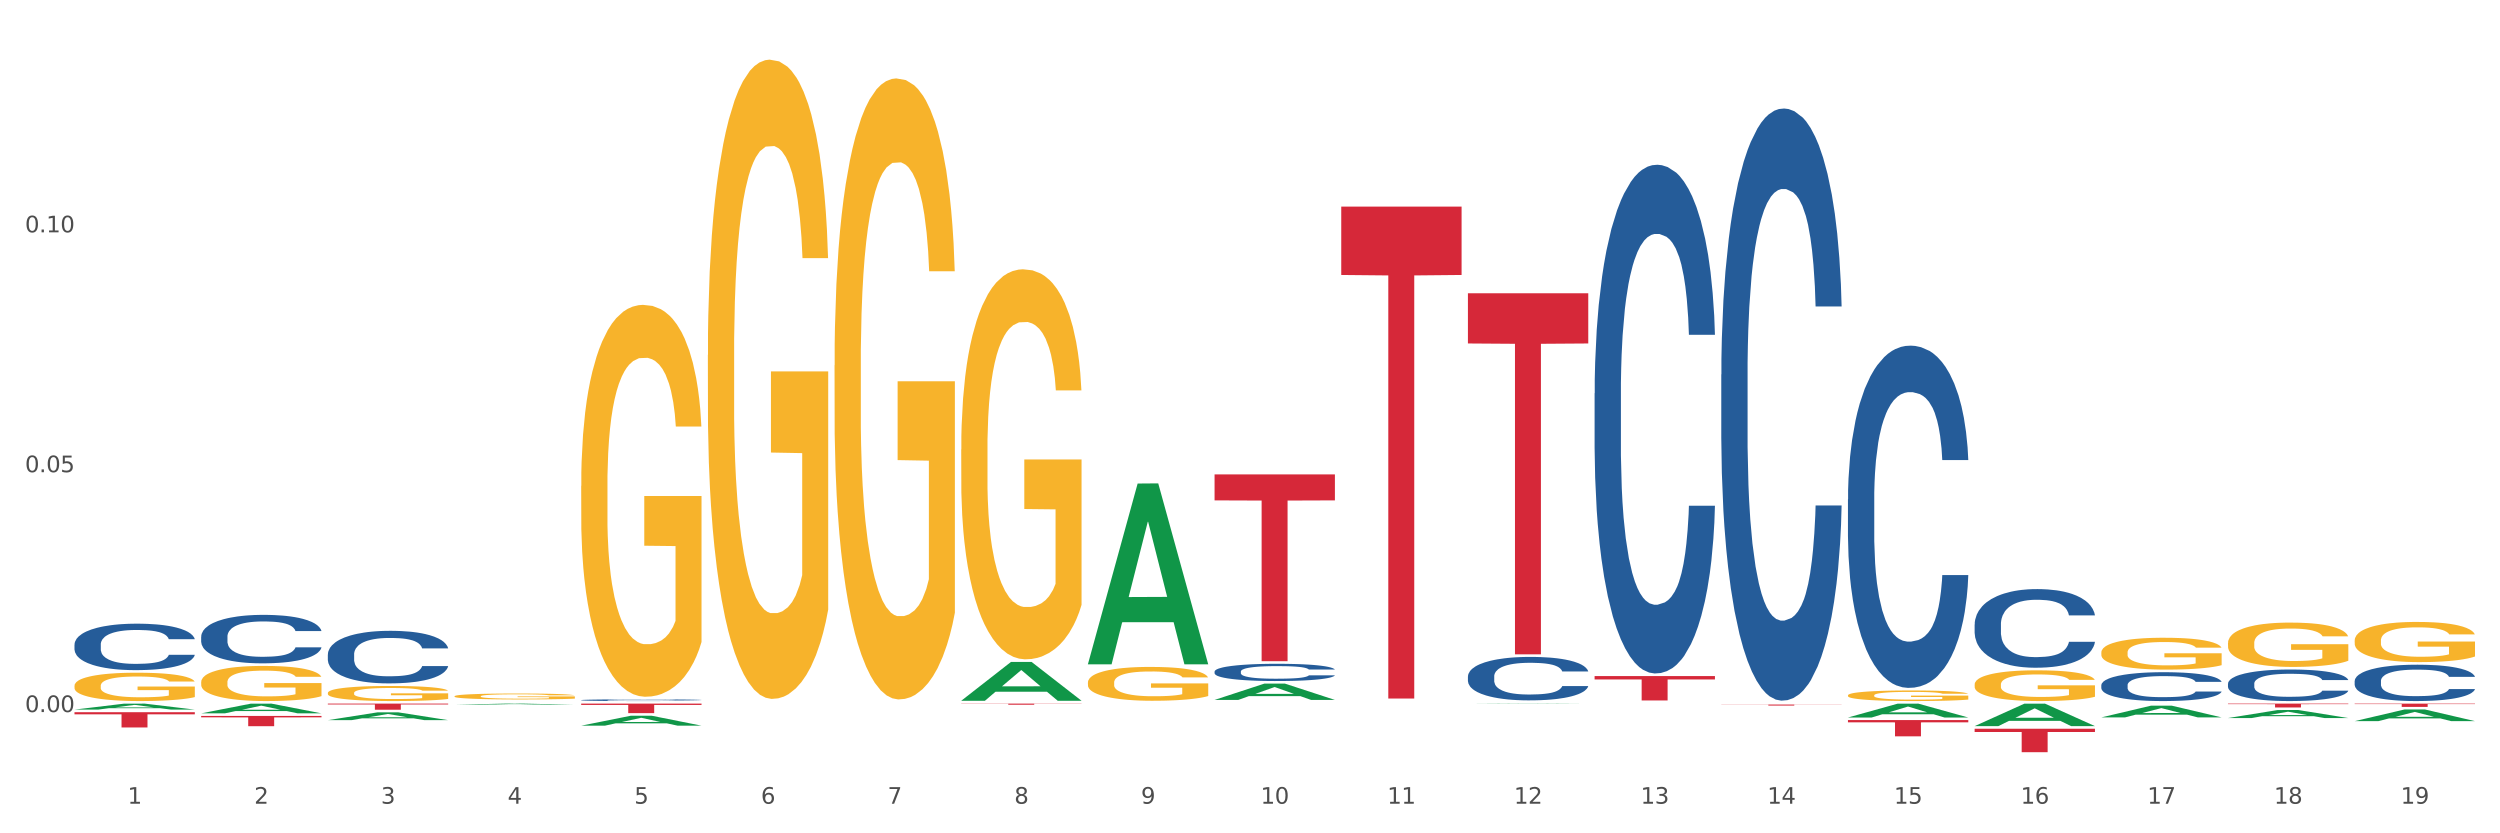 <?xml version="1.0" encoding="utf-8" standalone="no"?>
<!DOCTYPE svg PUBLIC "-//W3C//DTD SVG 1.1//EN"
  "http://www.w3.org/Graphics/SVG/1.1/DTD/svg11.dtd">
<svg xmlns:xlink="http://www.w3.org/1999/xlink" width="1080pt" height="360pt" viewBox="0 0 1080 360" xmlns="http://www.w3.org/2000/svg" version="1.1">
 <rect x="0" y="0" width="1080" height="360" fill="#333333" stroke="none"/>
 <defs>
  <style type="text/css">*{stroke-linejoin: round; stroke-linecap: butt}</style>
 </defs>
 <g id="figure_1">
  <g id="patch_1">
   <path d="M 0 360 
L 1080 360 
L 1080 0 
L 0 0 
z
" style="fill: #ffffff; stroke: #ffffff; stroke-linejoin: miter"/>
  </g>
  <g id="axes_1">
   <g id="matplotlib.axis_1">
    <g id="xtick_1">
     <g id="text_1">
      <!-- 1 -->
      <g style="fill: #4d4d4d" transform="translate(55.115 347.204) scale(0.096 -0.096)">
       <defs>
        <path id="DejaVuSans-31" d="M 794 531 
L 1825 531 
L 1825 4091 
L 703 3866 
L 703 4441 
L 1819 4666 
L 2450 4666 
L 2450 531 
L 3481 531 
L 3481 0 
L 794 0 
L 794 531 
z
" transform="scale(0.016)"/>
       </defs>
       <use xlink:href="#DejaVuSans-31"/>
      </g>
     </g>
    </g>
    <g id="xtick_2">
     <g id="text_2">
      <!-- 2 -->
      <g style="fill: #4d4d4d" transform="translate(109.839 347.204) scale(0.096 -0.096)">
       <defs>
        <path id="DejaVuSans-32" d="M 1228 531 
L 3431 531 
L 3431 0 
L 469 0 
L 469 531 
Q 828 903 1448 1529 
Q 2069 2156 2228 2338 
Q 2531 2678 2651 2914 
Q 2772 3150 2772 3378 
Q 2772 3750 2511 3984 
Q 2250 4219 1831 4219 
Q 1534 4219 1204 4116 
Q 875 4013 500 3803 
L 500 4441 
Q 881 4594 1212 4672 
Q 1544 4750 1819 4750 
Q 2544 4750 2975 4387 
Q 3406 4025 3406 3419 
Q 3406 3131 3298 2873 
Q 3191 2616 2906 2266 
Q 2828 2175 2409 1742 
Q 1991 1309 1228 531 
z
" transform="scale(0.016)"/>
       </defs>
       <use xlink:href="#DejaVuSans-32"/>
      </g>
     </g>
    </g>
    <g id="xtick_3">
     <g id="text_3">
      <!-- 3 -->
      <g style="fill: #4d4d4d" transform="translate(164.564 347.204) scale(0.096 -0.096)">
       <defs>
        <path id="DejaVuSans-33" d="M 2597 2516 
Q 3050 2419 3304 2112 
Q 3559 1806 3559 1356 
Q 3559 666 3084 287 
Q 2609 -91 1734 -91 
Q 1441 -91 1130 -33 
Q 819 25 488 141 
L 488 750 
Q 750 597 1062 519 
Q 1375 441 1716 441 
Q 2309 441 2620 675 
Q 2931 909 2931 1356 
Q 2931 1769 2642 2001 
Q 2353 2234 1838 2234 
L 1294 2234 
L 1294 2753 
L 1863 2753 
Q 2328 2753 2575 2939 
Q 2822 3125 2822 3475 
Q 2822 3834 2567 4026 
Q 2313 4219 1838 4219 
Q 1578 4219 1281 4162 
Q 984 4106 628 3988 
L 628 4550 
Q 988 4650 1302 4700 
Q 1616 4750 1894 4750 
Q 2613 4750 3031 4423 
Q 3450 4097 3450 3541 
Q 3450 3153 3228 2886 
Q 3006 2619 2597 2516 
z
" transform="scale(0.016)"/>
       </defs>
       <use xlink:href="#DejaVuSans-33"/>
      </g>
     </g>
    </g>
    <g id="xtick_4">
     <g id="text_4">
      <!-- 4 -->
      <g style="fill: #4d4d4d" transform="translate(219.288 347.204) scale(0.096 -0.096)">
       <defs>
        <path id="DejaVuSans-34" d="M 2419 4116 
L 825 1625 
L 2419 1625 
L 2419 4116 
z
M 2253 4666 
L 3047 4666 
L 3047 1625 
L 3713 1625 
L 3713 1100 
L 3047 1100 
L 3047 0 
L 2419 0 
L 2419 1100 
L 313 1100 
L 313 1709 
L 2253 4666 
z
" transform="scale(0.016)"/>
       </defs>
       <use xlink:href="#DejaVuSans-34"/>
      </g>
     </g>
    </g>
    <g id="xtick_5">
     <g id="text_5">
      <!-- 5 -->
      <g style="fill: #4d4d4d" transform="translate(274.012 347.204) scale(0.096 -0.096)">
       <defs>
        <path id="DejaVuSans-35" d="M 691 4666 
L 3169 4666 
L 3169 4134 
L 1269 4134 
L 1269 2991 
Q 1406 3038 1543 3061 
Q 1681 3084 1819 3084 
Q 2600 3084 3056 2656 
Q 3513 2228 3513 1497 
Q 3513 744 3044 326 
Q 2575 -91 1722 -91 
Q 1428 -91 1123 -41 
Q 819 9 494 109 
L 494 744 
Q 775 591 1075 516 
Q 1375 441 1709 441 
Q 2250 441 2565 725 
Q 2881 1009 2881 1497 
Q 2881 1984 2565 2268 
Q 2250 2553 1709 2553 
Q 1456 2553 1204 2497 
Q 953 2441 691 2322 
L 691 4666 
z
" transform="scale(0.016)"/>
       </defs>
       <use xlink:href="#DejaVuSans-35"/>
      </g>
     </g>
    </g>
    <g id="xtick_6">
     <g id="text_6">
      <!-- 6 -->
      <g style="fill: #4d4d4d" transform="translate(328.736 347.204) scale(0.096 -0.096)">
       <defs>
        <path id="DejaVuSans-36" d="M 2113 2584 
Q 1688 2584 1439 2293 
Q 1191 2003 1191 1497 
Q 1191 994 1439 701 
Q 1688 409 2113 409 
Q 2538 409 2786 701 
Q 3034 994 3034 1497 
Q 3034 2003 2786 2293 
Q 2538 2584 2113 2584 
z
M 3366 4563 
L 3366 3988 
Q 3128 4100 2886 4159 
Q 2644 4219 2406 4219 
Q 1781 4219 1451 3797 
Q 1122 3375 1075 2522 
Q 1259 2794 1537 2939 
Q 1816 3084 2150 3084 
Q 2853 3084 3261 2657 
Q 3669 2231 3669 1497 
Q 3669 778 3244 343 
Q 2819 -91 2113 -91 
Q 1303 -91 875 529 
Q 447 1150 447 2328 
Q 447 3434 972 4092 
Q 1497 4750 2381 4750 
Q 2619 4750 2861 4703 
Q 3103 4656 3366 4563 
z
" transform="scale(0.016)"/>
       </defs>
       <use xlink:href="#DejaVuSans-36"/>
      </g>
     </g>
    </g>
    <g id="xtick_7">
     <g id="text_7">
      <!-- 7 -->
      <g style="fill: #4d4d4d" transform="translate(383.461 347.204) scale(0.096 -0.096)">
       <defs>
        <path id="DejaVuSans-37" d="M 525 4666 
L 3525 4666 
L 3525 4397 
L 1831 0 
L 1172 0 
L 2766 4134 
L 525 4134 
L 525 4666 
z
" transform="scale(0.016)"/>
       </defs>
       <use xlink:href="#DejaVuSans-37"/>
      </g>
     </g>
    </g>
    <g id="xtick_8">
     <g id="text_8">
      <!-- 8 -->
      <g style="fill: #4d4d4d" transform="translate(438.185 347.204) scale(0.096 -0.096)">
       <defs>
        <path id="DejaVuSans-38" d="M 2034 2216 
Q 1584 2216 1326 1975 
Q 1069 1734 1069 1313 
Q 1069 891 1326 650 
Q 1584 409 2034 409 
Q 2484 409 2743 651 
Q 3003 894 3003 1313 
Q 3003 1734 2745 1975 
Q 2488 2216 2034 2216 
z
M 1403 2484 
Q 997 2584 770 2862 
Q 544 3141 544 3541 
Q 544 4100 942 4425 
Q 1341 4750 2034 4750 
Q 2731 4750 3128 4425 
Q 3525 4100 3525 3541 
Q 3525 3141 3298 2862 
Q 3072 2584 2669 2484 
Q 3125 2378 3379 2068 
Q 3634 1759 3634 1313 
Q 3634 634 3220 271 
Q 2806 -91 2034 -91 
Q 1263 -91 848 271 
Q 434 634 434 1313 
Q 434 1759 690 2068 
Q 947 2378 1403 2484 
z
M 1172 3481 
Q 1172 3119 1398 2916 
Q 1625 2713 2034 2713 
Q 2441 2713 2670 2916 
Q 2900 3119 2900 3481 
Q 2900 3844 2670 4047 
Q 2441 4250 2034 4250 
Q 1625 4250 1398 4047 
Q 1172 3844 1172 3481 
z
" transform="scale(0.016)"/>
       </defs>
       <use xlink:href="#DejaVuSans-38"/>
      </g>
     </g>
    </g>
    <g id="xtick_9">
     <g id="text_9">
      <!-- 9 -->
      <g style="fill: #4d4d4d" transform="translate(492.909 347.204) scale(0.096 -0.096)">
       <defs>
        <path id="DejaVuSans-39" d="M 703 97 
L 703 672 
Q 941 559 1184 500 
Q 1428 441 1663 441 
Q 2288 441 2617 861 
Q 2947 1281 2994 2138 
Q 2813 1869 2534 1725 
Q 2256 1581 1919 1581 
Q 1219 1581 811 2004 
Q 403 2428 403 3163 
Q 403 3881 828 4315 
Q 1253 4750 1959 4750 
Q 2769 4750 3195 4129 
Q 3622 3509 3622 2328 
Q 3622 1225 3098 567 
Q 2575 -91 1691 -91 
Q 1453 -91 1209 -44 
Q 966 3 703 97 
z
M 1959 2075 
Q 2384 2075 2632 2365 
Q 2881 2656 2881 3163 
Q 2881 3666 2632 3958 
Q 2384 4250 1959 4250 
Q 1534 4250 1286 3958 
Q 1038 3666 1038 3163 
Q 1038 2656 1286 2365 
Q 1534 2075 1959 2075 
z
" transform="scale(0.016)"/>
       </defs>
       <use xlink:href="#DejaVuSans-39"/>
      </g>
     </g>
    </g>
    <g id="xtick_10">
     <g id="text_10">
      <!-- 10 -->
      <g style="fill: #4d4d4d" transform="translate(544.58 347.204) scale(0.096 -0.096)">
       <defs>
        <path id="DejaVuSans-30" d="M 2034 4250 
Q 1547 4250 1301 3770 
Q 1056 3291 1056 2328 
Q 1056 1369 1301 889 
Q 1547 409 2034 409 
Q 2525 409 2770 889 
Q 3016 1369 3016 2328 
Q 3016 3291 2770 3770 
Q 2525 4250 2034 4250 
z
M 2034 4750 
Q 2819 4750 3233 4129 
Q 3647 3509 3647 2328 
Q 3647 1150 3233 529 
Q 2819 -91 2034 -91 
Q 1250 -91 836 529 
Q 422 1150 422 2328 
Q 422 3509 836 4129 
Q 1250 4750 2034 4750 
z
" transform="scale(0.016)"/>
       </defs>
       <use xlink:href="#DejaVuSans-31"/>
       <use xlink:href="#DejaVuSans-30" transform="translate(63.623 0)"/>
      </g>
     </g>
    </g>
    <g id="xtick_11">
     <g id="text_11">
      <!-- 11 -->
      <g style="fill: #4d4d4d" transform="translate(599.304 347.204) scale(0.096 -0.096)">
       <use xlink:href="#DejaVuSans-31"/>
       <use xlink:href="#DejaVuSans-31" transform="translate(63.623 0)"/>
      </g>
     </g>
    </g>
    <g id="xtick_12">
     <g id="text_12">
      <!-- 12 -->
      <g style="fill: #4d4d4d" transform="translate(654.028 347.204) scale(0.096 -0.096)">
       <use xlink:href="#DejaVuSans-31"/>
       <use xlink:href="#DejaVuSans-32" transform="translate(63.623 0)"/>
      </g>
     </g>
    </g>
    <g id="xtick_13">
     <g id="text_13">
      <!-- 13 -->
      <g style="fill: #4d4d4d" transform="translate(708.752 347.204) scale(0.096 -0.096)">
       <use xlink:href="#DejaVuSans-31"/>
       <use xlink:href="#DejaVuSans-33" transform="translate(63.623 0)"/>
      </g>
     </g>
    </g>
    <g id="xtick_14">
     <g id="text_14">
      <!-- 14 -->
      <g style="fill: #4d4d4d" transform="translate(763.477 347.204) scale(0.096 -0.096)">
       <use xlink:href="#DejaVuSans-31"/>
       <use xlink:href="#DejaVuSans-34" transform="translate(63.623 0)"/>
      </g>
     </g>
    </g>
    <g id="xtick_15">
     <g id="text_15">
      <!-- 15 -->
      <g style="fill: #4d4d4d" transform="translate(818.201 347.204) scale(0.096 -0.096)">
       <use xlink:href="#DejaVuSans-31"/>
       <use xlink:href="#DejaVuSans-35" transform="translate(63.623 0)"/>
      </g>
     </g>
    </g>
    <g id="xtick_16">
     <g id="text_16">
      <!-- 16 -->
      <g style="fill: #4d4d4d" transform="translate(872.925 347.204) scale(0.096 -0.096)">
       <use xlink:href="#DejaVuSans-31"/>
       <use xlink:href="#DejaVuSans-36" transform="translate(63.623 0)"/>
      </g>
     </g>
    </g>
    <g id="xtick_17">
     <g id="text_17">
      <!-- 17 -->
      <g style="fill: #4d4d4d" transform="translate(927.649 347.204) scale(0.096 -0.096)">
       <use xlink:href="#DejaVuSans-31"/>
       <use xlink:href="#DejaVuSans-37" transform="translate(63.623 0)"/>
      </g>
     </g>
    </g>
    <g id="xtick_18">
     <g id="text_18">
      <!-- 18 -->
      <g style="fill: #4d4d4d" transform="translate(982.374 347.204) scale(0.096 -0.096)">
       <use xlink:href="#DejaVuSans-31"/>
       <use xlink:href="#DejaVuSans-38" transform="translate(63.623 0)"/>
      </g>
     </g>
    </g>
    <g id="xtick_19">
     <g id="text_19">
      <!-- 19 -->
      <g style="fill: #4d4d4d" transform="translate(1037.098 347.204) scale(0.096 -0.096)">
       <use xlink:href="#DejaVuSans-31"/>
       <use xlink:href="#DejaVuSans-39" transform="translate(63.623 0)"/>
      </g>
     </g>
    </g>
    <g id="xtick_20"/>
    <g id="xtick_21"/>
    <g id="xtick_22"/>
    <g id="xtick_23"/>
    <g id="xtick_24"/>
    <g id="xtick_25"/>
    <g id="xtick_26"/>
    <g id="xtick_27"/>
    <g id="xtick_28"/>
    <g id="xtick_29"/>
    <g id="xtick_30"/>
    <g id="xtick_31"/>
    <g id="xtick_32"/>
    <g id="xtick_33"/>
    <g id="xtick_34"/>
    <g id="xtick_35"/>
    <g id="xtick_36"/>
    <g id="xtick_37"/>
   </g>
   <g id="matplotlib.axis_2">
    <g id="ytick_1">
     <g id="text_20">
      <!-- 0.00 -->
      <g style="fill: #4d4d4d" transform="translate(10.8 307.616) scale(0.096 -0.096)">
       <defs>
        <path id="DejaVuSans-2e" d="M 684 794 
L 1344 794 
L 1344 0 
L 684 0 
L 684 794 
z
" transform="scale(0.016)"/>
       </defs>
       <use xlink:href="#DejaVuSans-30"/>
       <use xlink:href="#DejaVuSans-2e" transform="translate(63.623 0)"/>
       <use xlink:href="#DejaVuSans-30" transform="translate(95.41 0)"/>
       <use xlink:href="#DejaVuSans-30" transform="translate(159.033 0)"/>
      </g>
     </g>
    </g>
    <g id="ytick_2">
     <g id="text_21">
      <!-- 0.05 -->
      <g style="fill: #4d4d4d" transform="translate(10.8 203.996) scale(0.096 -0.096)">
       <use xlink:href="#DejaVuSans-30"/>
       <use xlink:href="#DejaVuSans-2e" transform="translate(63.623 0)"/>
       <use xlink:href="#DejaVuSans-30" transform="translate(95.41 0)"/>
       <use xlink:href="#DejaVuSans-35" transform="translate(159.033 0)"/>
      </g>
     </g>
    </g>
    <g id="ytick_3">
     <g id="text_22">
      <!-- 0.10 -->
      <g style="fill: #4d4d4d" transform="translate(10.8 100.375) scale(0.096 -0.096)">
       <use xlink:href="#DejaVuSans-30"/>
       <use xlink:href="#DejaVuSans-2e" transform="translate(63.623 0)"/>
       <use xlink:href="#DejaVuSans-31" transform="translate(95.41 0)"/>
       <use xlink:href="#DejaVuSans-30" transform="translate(159.033 0)"/>
      </g>
     </g>
    </g>
    <g id="ytick_4"/>
    <g id="ytick_5"/>
    <g id="ytick_6"/>
   </g>
   <g id="PolyCollection_1">
    <path d="M 196.348 304.453 
L 196.401 304.452 
L 217.84 303.969 
L 226.737 303.969 
L 248.336 304.454 
L 238.045 304.454 
L 233.383 304.341 
L 211.247 304.341 
L 211.087 304.343 
L 206.585 304.454 
L 196.348 304.454 
L 196.348 304.453 
L 214.034 304.273 
L 230.596 304.273 
L 222.395 304.072 
L 222.288 304.071 
L 222.181 304.073 
L 213.981 304.273 
L 214.034 304.273 
L 196.348 304.453 
z
" clip-path="url(#pcd69910eef)" style="fill: #109648"/>
    <path d="M 251.072 313.486 
L 251.126 313.482 
L 272.564 309.188 
L 281.461 309.184 
L 303.06 313.494 
L 292.77 313.494 
L 288.107 312.491 
L 265.972 312.491 
L 265.811 312.507 
L 261.309 313.494 
L 251.072 313.494 
L 251.072 313.486 
L 268.759 311.892 
L 285.32 311.888 
L 277.12 310.103 
L 277.013 310.095 
L 276.905 310.107 
L 268.705 311.888 
L 268.759 311.892 
L 251.072 313.486 
z
" clip-path="url(#pcd69910eef)" style="fill: #109648"/>
    <path d="M 415.245 302.71 
L 415.299 302.694 
L 436.737 285.959 
L 445.634 285.943 
L 467.233 302.741 
L 456.943 302.741 
L 452.28 298.83 
L 430.145 298.83 
L 429.984 298.893 
L 425.482 302.741 
L 415.245 302.741 
L 415.245 302.71 
L 432.932 296.495 
L 449.493 296.479 
L 441.293 289.523 
L 441.185 289.492 
L 441.078 289.539 
L 432.878 296.479 
L 432.932 296.495 
L 415.245 302.71 
z
" clip-path="url(#pcd69910eef)" style="fill: #109648"/>
    <path d="M 469.969 286.849 
L 470.023 286.775 
L 491.461 208.887 
L 500.358 208.814 
L 521.957 286.996 
L 511.667 286.996 
L 507.004 268.79 
L 484.869 268.79 
L 484.708 269.083 
L 480.206 286.996 
L 469.969 286.996 
L 469.969 286.849 
L 487.656 257.925 
L 504.217 257.852 
L 496.017 225.478 
L 495.91 225.331 
L 495.802 225.551 
L 487.602 257.852 
L 487.656 257.925 
L 469.969 286.849 
z
" clip-path="url(#pcd69910eef)" style="fill: #109648"/>
    <path d="M 688.866 292.054 
L 740.854 292.054 
L 740.854 293.518 
L 720.404 293.528 
L 720.404 302.592 
L 709.193 302.592 
L 709.193 293.528 
L 688.866 293.518 
L 688.866 292.064 
L 688.866 292.054 
z
" clip-path="url(#pcd69910eef)" style="fill: #d62839"/>
    <path d="M 743.591 304.363 
L 795.579 304.363 
L 795.579 304.425 
L 775.128 304.425 
L 775.128 304.806 
L 763.918 304.806 
L 763.918 304.425 
L 743.591 304.425 
L 743.591 304.363 
L 743.591 304.363 
z
" clip-path="url(#pcd69910eef)" style="fill: #d62839"/>
    <path d="M 634.142 126.704 
L 686.13 126.704 
L 686.13 148.378 
L 665.68 148.524 
L 665.68 282.67 
L 654.469 282.67 
L 654.469 148.524 
L 634.142 148.378 
L 634.142 126.85 
L 634.142 126.704 
z
" clip-path="url(#pcd69910eef)" style="fill: #d62839"/>
    <path d="M 524.693 302.357 
L 524.747 302.35 
L 546.185 295.327 
L 555.082 295.32 
L 576.682 302.37 
L 566.391 302.37 
L 561.728 300.728 
L 539.593 300.728 
L 539.432 300.755 
L 534.93 302.37 
L 524.693 302.37 
L 524.693 302.357 
L 542.38 299.749 
L 558.941 299.742 
L 550.741 296.823 
L 550.634 296.81 
L 550.527 296.83 
L 542.327 299.742 
L 542.38 299.749 
L 524.693 302.357 
z
" clip-path="url(#pcd69910eef)" style="fill: #109648"/>
    <path d="M 524.693 204.951 
L 576.682 204.951 
L 576.682 216.164 
L 556.231 216.24 
L 556.231 285.643 
L 545.021 285.643 
L 545.021 216.24 
L 524.693 216.164 
L 524.693 205.027 
L 524.693 204.951 
z
" clip-path="url(#pcd69910eef)" style="fill: #d62839"/>
    <path d="M 415.245 303.969 
L 467.233 303.969 
L 467.233 304.036 
L 446.783 304.037 
L 446.783 304.453 
L 435.572 304.453 
L 435.572 304.037 
L 415.245 304.036 
L 415.245 303.969 
L 415.245 303.969 
z
" clip-path="url(#pcd69910eef)" style="fill: #d62839"/>
    <path d="M 579.418 89.25 
L 631.406 89.25 
L 631.406 118.785 
L 610.956 118.985 
L 610.956 301.779 
L 599.745 301.779 
L 599.745 118.985 
L 579.418 118.785 
L 579.418 89.45 
L 579.418 89.25 
z
" clip-path="url(#pcd69910eef)" style="fill: #d62839"/>
    <path d="M 141.624 311.1 
L 141.677 311.096 
L 163.116 307.729 
L 172.012 307.726 
L 193.612 311.106 
L 183.321 311.106 
L 178.658 310.319 
L 156.523 310.319 
L 156.362 310.332 
L 151.86 311.106 
L 141.624 311.106 
L 141.624 311.1 
L 159.31 309.849 
L 175.871 309.846 
L 167.671 308.447 
L 167.564 308.44 
L 167.457 308.45 
L 159.257 309.846 
L 159.31 309.849 
L 141.624 311.1 
z
" clip-path="url(#pcd69910eef)" style="fill: #109648"/>
    <path d="M 86.899 308.163 
L 86.953 308.159 
L 108.391 303.973 
L 117.288 303.969 
L 138.887 308.17 
L 128.597 308.17 
L 123.934 307.192 
L 101.799 307.192 
L 101.638 307.208 
L 97.136 308.17 
L 86.899 308.17 
L 86.899 308.163 
L 104.586 306.608 
L 121.147 306.604 
L 112.947 304.864 
L 112.84 304.856 
L 112.733 304.868 
L 104.532 306.604 
L 104.586 306.608 
L 86.899 308.163 
z
" clip-path="url(#pcd69910eef)" style="fill: #109648"/>
    <path d="M 32.175 306.546 
L 32.229 306.543 
L 53.667 303.971 
L 62.564 303.969 
L 84.163 306.55 
L 73.873 306.55 
L 69.21 305.949 
L 47.075 305.949 
L 46.914 305.959 
L 42.412 306.55 
L 32.175 306.55 
L 32.175 306.546 
L 49.862 305.59 
L 66.423 305.588 
L 58.223 304.519 
L 58.115 304.514 
L 58.008 304.522 
L 49.808 305.588 
L 49.862 305.59 
L 32.175 306.546 
z
" clip-path="url(#pcd69910eef)" style="fill: #109648"/>
    <path d="M 853.039 314.804 
L 905.027 314.804 
L 905.027 316.214 
L 884.577 316.224 
L 884.577 324.95 
L 873.366 324.95 
L 873.366 316.224 
L 853.039 316.214 
L 853.039 314.814 
L 853.039 314.804 
z
" clip-path="url(#pcd69910eef)" style="fill: #d62839"/>
    <path d="M 798.315 311.079 
L 850.303 311.079 
L 850.303 312.055 
L 829.853 312.062 
L 829.853 318.102 
L 818.642 318.102 
L 818.642 312.062 
L 798.315 312.055 
L 798.315 311.086 
L 798.315 311.079 
z
" clip-path="url(#pcd69910eef)" style="fill: #d62839"/>
    <path d="M 251.072 303.969 
L 303.06 303.969 
L 303.06 304.539 
L 282.61 304.543 
L 282.61 308.071 
L 271.399 308.071 
L 271.399 304.543 
L 251.072 304.539 
L 251.072 303.973 
L 251.072 303.969 
z
" clip-path="url(#pcd69910eef)" style="fill: #d62839"/>
    <path d="M 141.624 303.969 
L 193.612 303.969 
L 193.612 304.336 
L 173.161 304.339 
L 173.161 306.613 
L 161.951 306.613 
L 161.951 304.339 
L 141.624 304.336 
L 141.624 303.971 
L 141.624 303.969 
z
" clip-path="url(#pcd69910eef)" style="fill: #d62839"/>
    <path d="M 86.899 309.283 
L 138.887 309.283 
L 138.887 309.901 
L 118.437 309.905 
L 118.437 313.729 
L 107.226 313.729 
L 107.226 309.905 
L 86.899 309.901 
L 86.899 309.287 
L 86.899 309.283 
z
" clip-path="url(#pcd69910eef)" style="fill: #d62839"/>
    <path d="M 32.175 307.663 
L 84.163 307.663 
L 84.163 308.582 
L 63.713 308.588 
L 63.713 314.272 
L 52.502 314.272 
L 52.502 308.588 
L 32.175 308.582 
L 32.175 307.669 
L 32.175 307.663 
z
" clip-path="url(#pcd69910eef)" style="fill: #d62839"/>
    <path d="M 469.969 294.867 
L 470.031 294.854 
L 470.031 294.373 
L 470.153 293.959 
L 470.767 292.957 
L 471.688 292.129 
L 472.363 291.688 
L 473.038 291.328 
L 473.836 290.967 
L 474.818 290.593 
L 476.598 290.045 
L 477.703 289.765 
L 479.053 289.471 
L 481.508 289.043 
L 483.288 288.803 
L 485.13 288.603 
L 488.137 288.362 
L 490.102 288.255 
L 492.188 288.175 
L 494.705 288.122 
L 496.608 288.108 
L 500.781 288.148 
L 504.341 288.269 
L 506.06 288.362 
L 508.27 288.522 
L 509.436 288.629 
L 511.339 288.843 
L 513.303 289.124 
L 514.653 289.364 
L 516.679 289.818 
L 518.213 290.272 
L 519.625 290.833 
L 520.361 291.221 
L 520.914 291.581 
L 521.405 291.995 
L 521.896 292.65 
L 510.848 292.65 
L 510.418 292.182 
L 509.743 291.742 
L 508.761 291.314 
L 507.901 291.047 
L 506.428 290.713 
L 505.078 290.499 
L 503.666 290.339 
L 501.948 290.205 
L 500.597 290.139 
L 498.695 290.085 
L 494.95 290.099 
L 492.434 290.205 
L 490.715 290.339 
L 489.61 290.459 
L 488.628 290.593 
L 487.524 290.78 
L 486.235 291.06 
L 485.314 291.314 
L 484.393 291.635 
L 483.657 291.955 
L 482.982 292.329 
L 482.429 292.73 
L 481.999 293.144 
L 481.631 293.652 
L 481.324 294.493 
L 481.324 296.323 
L 481.447 296.737 
L 481.754 297.285 
L 482.122 297.699 
L 482.736 298.193 
L 483.288 298.527 
L 484.332 299.008 
L 485.498 299.409 
L 486.419 299.663 
L 487.339 299.876 
L 488.935 300.17 
L 490.715 300.411 
L 492.25 300.557 
L 494.337 300.691 
L 495.748 300.744 
L 496.976 300.771 
L 499.984 300.771 
L 502.132 300.731 
L 504.526 300.638 
L 506.367 300.517 
L 507.901 300.37 
L 509.62 300.13 
L 510.725 299.903 
L 510.725 297.111 
L 497.221 297.098 
L 497.221 295.241 
L 521.957 295.241 
L 521.957 300.691 
L 520.914 300.972 
L 519.748 301.225 
L 518.52 301.452 
L 516.679 301.733 
L 514.469 302 
L 512.505 302.187 
L 510.418 302.347 
L 507.963 302.494 
L 504.771 302.628 
L 502.807 302.681 
L 500.352 302.721 
L 497.467 302.735 
L 494.95 302.708 
L 492.495 302.641 
L 489.917 302.521 
L 487.401 302.347 
L 485.498 302.174 
L 483.595 301.96 
L 481.57 301.679 
L 479.974 301.412 
L 478.746 301.172 
L 477.396 300.865 
L 475.923 300.464 
L 474.818 300.103 
L 473.836 299.729 
L 472.793 299.248 
L 472.056 298.834 
L 471.32 298.313 
L 470.89 297.926 
L 470.399 297.325 
L 470.031 296.483 
L 469.969 294.867 
z
" clip-path="url(#pcd69910eef)" style="fill: #f7b32b"/>
    <path d="M 798.315 300.396 
L 798.376 300.392 
L 798.376 300.241 
L 798.499 300.112 
L 799.113 299.799 
L 800.033 299.54 
L 800.709 299.402 
L 801.384 299.289 
L 802.182 299.176 
L 803.164 299.059 
L 804.944 298.888 
L 806.049 298.8 
L 807.399 298.709 
L 809.854 298.575 
L 811.634 298.5 
L 813.475 298.437 
L 816.483 298.362 
L 818.447 298.328 
L 820.534 298.303 
L 823.051 298.287 
L 824.953 298.282 
L 829.127 298.295 
L 832.687 298.333 
L 834.406 298.362 
L 836.615 298.412 
L 837.782 298.445 
L 839.684 298.512 
L 841.648 298.6 
L 842.999 298.675 
L 845.024 298.817 
L 846.559 298.959 
L 847.97 299.135 
L 848.707 299.256 
L 849.259 299.368 
L 849.75 299.498 
L 850.242 299.703 
L 839.193 299.703 
L 838.764 299.556 
L 838.088 299.419 
L 837.106 299.285 
L 836.247 299.201 
L 834.774 299.097 
L 833.424 299.03 
L 832.012 298.98 
L 830.293 298.938 
L 828.943 298.917 
L 827.04 298.901 
L 823.296 298.905 
L 820.78 298.938 
L 819.061 298.98 
L 817.956 299.018 
L 816.974 299.059 
L 815.869 299.118 
L 814.58 299.206 
L 813.66 299.285 
L 812.739 299.385 
L 812.002 299.485 
L 811.327 299.602 
L 810.775 299.728 
L 810.345 299.857 
L 809.977 300.016 
L 809.67 300.279 
L 809.67 300.851 
L 809.793 300.981 
L 810.1 301.152 
L 810.468 301.281 
L 811.082 301.436 
L 811.634 301.54 
L 812.678 301.691 
L 813.844 301.816 
L 814.764 301.895 
L 815.685 301.962 
L 817.281 302.054 
L 819.061 302.129 
L 820.595 302.175 
L 822.682 302.217 
L 824.094 302.234 
L 825.322 302.242 
L 828.329 302.242 
L 830.477 302.229 
L 832.871 302.2 
L 834.713 302.163 
L 836.247 302.117 
L 837.966 302.042 
L 839.071 301.971 
L 839.071 301.098 
L 825.567 301.093 
L 825.567 300.513 
L 850.303 300.513 
L 850.303 302.217 
L 849.259 302.305 
L 848.093 302.384 
L 846.866 302.455 
L 845.024 302.543 
L 842.815 302.626 
L 840.851 302.685 
L 838.764 302.735 
L 836.308 302.781 
L 833.117 302.823 
L 831.153 302.839 
L 828.697 302.852 
L 825.813 302.856 
L 823.296 302.848 
L 820.841 302.827 
L 818.263 302.789 
L 815.746 302.735 
L 813.844 302.681 
L 811.941 302.614 
L 809.915 302.526 
L 808.32 302.443 
L 807.092 302.367 
L 805.742 302.271 
L 804.269 302.146 
L 803.164 302.033 
L 802.182 301.916 
L 801.138 301.766 
L 800.402 301.636 
L 799.665 301.474 
L 799.236 301.352 
L 798.744 301.164 
L 798.376 300.901 
L 798.315 300.396 
z
" clip-path="url(#pcd69910eef)" style="fill: #f7b32b"/>
    <path d="M 1017.212 276.698 
L 1017.273 276.682 
L 1017.273 276.111 
L 1017.396 275.62 
L 1018.01 274.431 
L 1018.931 273.448 
L 1019.606 272.925 
L 1020.281 272.497 
L 1021.079 272.068 
L 1022.061 271.625 
L 1023.841 270.975 
L 1024.946 270.642 
L 1026.296 270.293 
L 1028.751 269.785 
L 1030.531 269.5 
L 1032.373 269.262 
L 1035.38 268.977 
L 1037.344 268.85 
L 1039.431 268.755 
L 1041.948 268.691 
L 1043.85 268.676 
L 1048.024 268.723 
L 1051.584 268.866 
L 1053.303 268.977 
L 1055.512 269.167 
L 1056.679 269.294 
L 1058.581 269.548 
L 1060.546 269.881 
L 1061.896 270.166 
L 1063.921 270.705 
L 1065.456 271.244 
L 1066.868 271.91 
L 1067.604 272.37 
L 1068.157 272.798 
L 1068.648 273.289 
L 1069.139 274.066 
L 1058.09 274.066 
L 1057.661 273.511 
L 1056.986 272.988 
L 1056.004 272.481 
L 1055.144 272.164 
L 1053.671 271.767 
L 1052.321 271.514 
L 1050.909 271.323 
L 1049.19 271.165 
L 1047.84 271.086 
L 1045.937 271.022 
L 1042.193 271.038 
L 1039.677 271.165 
L 1037.958 271.323 
L 1036.853 271.466 
L 1035.871 271.625 
L 1034.766 271.847 
L 1033.477 272.179 
L 1032.557 272.481 
L 1031.636 272.861 
L 1030.899 273.242 
L 1030.224 273.686 
L 1029.672 274.161 
L 1029.242 274.653 
L 1028.874 275.255 
L 1028.567 276.254 
L 1028.567 278.426 
L 1028.69 278.918 
L 1028.997 279.568 
L 1029.365 280.059 
L 1029.979 280.646 
L 1030.531 281.042 
L 1031.575 281.613 
L 1032.741 282.089 
L 1033.662 282.39 
L 1034.582 282.643 
L 1036.178 282.992 
L 1037.958 283.278 
L 1039.493 283.452 
L 1041.579 283.611 
L 1042.991 283.674 
L 1044.219 283.706 
L 1047.226 283.706 
L 1049.375 283.658 
L 1051.768 283.547 
L 1053.61 283.404 
L 1055.144 283.23 
L 1056.863 282.945 
L 1057.968 282.675 
L 1057.968 279.362 
L 1044.464 279.346 
L 1044.464 277.142 
L 1069.2 277.142 
L 1069.2 283.611 
L 1068.157 283.944 
L 1066.99 284.245 
L 1065.763 284.514 
L 1063.921 284.847 
L 1061.712 285.164 
L 1059.748 285.386 
L 1057.661 285.577 
L 1055.206 285.751 
L 1052.014 285.909 
L 1050.05 285.973 
L 1047.595 286.02 
L 1044.71 286.036 
L 1042.193 286.005 
L 1039.738 285.925 
L 1037.16 285.783 
L 1034.644 285.577 
L 1032.741 285.37 
L 1030.838 285.117 
L 1028.813 284.784 
L 1027.217 284.467 
L 1025.989 284.181 
L 1024.639 283.817 
L 1023.166 283.341 
L 1022.061 282.913 
L 1021.079 282.469 
L 1020.035 281.898 
L 1019.299 281.407 
L 1018.562 280.788 
L 1018.133 280.329 
L 1017.642 279.615 
L 1017.273 278.616 
L 1017.212 276.698 
z
" clip-path="url(#pcd69910eef)" style="fill: #f7b32b"/>
    <path d="M 962.488 277.811 
L 962.549 277.794 
L 962.549 277.164 
L 962.672 276.622 
L 963.286 275.31 
L 964.206 274.225 
L 964.881 273.648 
L 965.557 273.175 
L 966.355 272.703 
L 967.337 272.213 
L 969.117 271.496 
L 970.221 271.128 
L 971.572 270.743 
L 974.027 270.183 
L 975.807 269.868 
L 977.648 269.606 
L 980.656 269.291 
L 982.62 269.151 
L 984.707 269.046 
L 987.223 268.976 
L 989.126 268.959 
L 993.3 269.011 
L 996.86 269.169 
L 998.579 269.291 
L 1000.788 269.501 
L 1001.954 269.641 
L 1003.857 269.921 
L 1005.821 270.288 
L 1007.172 270.603 
L 1009.197 271.198 
L 1010.732 271.793 
L 1012.143 272.528 
L 1012.88 273.035 
L 1013.432 273.508 
L 1013.923 274.05 
L 1014.414 274.907 
L 1003.366 274.907 
L 1002.936 274.295 
L 1002.261 273.718 
L 1001.279 273.158 
L 1000.42 272.808 
L 998.947 272.37 
L 997.596 272.09 
L 996.185 271.88 
L 994.466 271.706 
L 993.116 271.618 
L 991.213 271.548 
L 987.469 271.566 
L 984.952 271.706 
L 983.234 271.88 
L 982.129 272.038 
L 981.147 272.213 
L 980.042 272.458 
L 978.753 272.825 
L 977.832 273.158 
L 976.912 273.578 
L 976.175 273.997 
L 975.5 274.487 
L 974.948 275.012 
L 974.518 275.555 
L 974.15 276.219 
L 973.843 277.322 
L 973.843 279.718 
L 973.966 280.261 
L 974.272 280.978 
L 974.641 281.52 
L 975.255 282.168 
L 975.807 282.605 
L 976.85 283.235 
L 978.017 283.76 
L 978.937 284.092 
L 979.858 284.372 
L 981.454 284.757 
L 983.234 285.072 
L 984.768 285.265 
L 986.855 285.439 
L 988.267 285.509 
L 989.494 285.544 
L 992.502 285.544 
L 994.65 285.492 
L 997.044 285.37 
L 998.885 285.212 
L 1000.42 285.02 
L 1002.139 284.705 
L 1003.243 284.407 
L 1003.243 280.751 
L 989.74 280.733 
L 989.74 278.301 
L 1014.476 278.301 
L 1014.476 285.439 
L 1013.432 285.807 
L 1012.266 286.139 
L 1011.038 286.437 
L 1009.197 286.804 
L 1006.987 287.154 
L 1005.023 287.399 
L 1002.936 287.609 
L 1000.481 287.801 
L 997.29 287.976 
L 995.325 288.046 
L 992.87 288.099 
L 989.985 288.116 
L 987.469 288.081 
L 985.014 287.994 
L 982.436 287.836 
L 979.919 287.609 
L 978.017 287.381 
L 976.114 287.102 
L 974.088 286.734 
L 972.492 286.384 
L 971.265 286.069 
L 969.915 285.667 
L 968.441 285.142 
L 967.337 284.67 
L 966.355 284.18 
L 965.311 283.55 
L 964.575 283.008 
L 963.838 282.325 
L 963.408 281.818 
L 962.917 281.031 
L 962.549 279.928 
L 962.488 277.811 
z
" clip-path="url(#pcd69910eef)" style="fill: #f7b32b"/>
    <path d="M 141.624 299.351 
L 141.685 299.345 
L 141.685 299.131 
L 141.808 298.946 
L 142.421 298.5 
L 143.342 298.131 
L 144.017 297.935 
L 144.693 297.774 
L 145.49 297.613 
L 146.472 297.447 
L 148.252 297.203 
L 149.357 297.078 
L 150.708 296.947 
L 153.163 296.756 
L 154.943 296.649 
L 156.784 296.56 
L 159.792 296.453 
L 161.756 296.405 
L 163.843 296.37 
L 166.359 296.346 
L 168.262 296.34 
L 172.436 296.358 
L 175.996 296.411 
L 177.714 296.453 
L 179.924 296.524 
L 181.09 296.572 
L 182.993 296.667 
L 184.957 296.792 
L 186.308 296.899 
L 188.333 297.102 
L 189.867 297.304 
L 191.279 297.554 
L 192.016 297.726 
L 192.568 297.887 
L 193.059 298.072 
L 193.55 298.363 
L 182.502 298.363 
L 182.072 298.155 
L 181.397 297.959 
L 180.415 297.768 
L 179.556 297.649 
L 178.083 297.5 
L 176.732 297.405 
L 175.321 297.334 
L 173.602 297.274 
L 172.252 297.244 
L 170.349 297.221 
L 166.605 297.227 
L 164.088 297.274 
L 162.37 297.334 
L 161.265 297.387 
L 160.283 297.447 
L 159.178 297.53 
L 157.889 297.655 
L 156.968 297.768 
L 156.048 297.911 
L 155.311 298.054 
L 154.636 298.22 
L 154.083 298.399 
L 153.654 298.583 
L 153.286 298.809 
L 152.979 299.184 
L 152.979 300 
L 153.101 300.184 
L 153.408 300.428 
L 153.777 300.613 
L 154.39 300.833 
L 154.943 300.982 
L 155.986 301.196 
L 157.152 301.374 
L 158.073 301.487 
L 158.994 301.583 
L 160.59 301.713 
L 162.37 301.821 
L 163.904 301.886 
L 165.991 301.946 
L 167.403 301.969 
L 168.63 301.981 
L 171.638 301.981 
L 173.786 301.963 
L 176.18 301.922 
L 178.021 301.868 
L 179.556 301.803 
L 181.274 301.696 
L 182.379 301.594 
L 182.379 300.351 
L 168.876 300.345 
L 168.876 299.518 
L 193.612 299.518 
L 193.612 301.946 
L 192.568 302.071 
L 191.402 302.184 
L 190.174 302.285 
L 188.333 302.41 
L 186.123 302.529 
L 184.159 302.612 
L 182.072 302.683 
L 179.617 302.749 
L 176.425 302.808 
L 174.461 302.832 
L 172.006 302.85 
L 169.121 302.856 
L 166.605 302.844 
L 164.15 302.814 
L 161.572 302.761 
L 159.055 302.683 
L 157.152 302.606 
L 155.25 302.511 
L 153.224 302.386 
L 151.628 302.267 
L 150.401 302.16 
L 149.05 302.023 
L 147.577 301.844 
L 146.472 301.684 
L 145.49 301.517 
L 144.447 301.303 
L 143.71 301.118 
L 142.974 300.886 
L 142.544 300.714 
L 142.053 300.446 
L 141.685 300.071 
L 141.624 299.351 
z
" clip-path="url(#pcd69910eef)" style="fill: #f7b32b"/>
    <path d="M 196.348 300.785 
L 196.409 300.782 
L 196.409 300.698 
L 196.532 300.626 
L 197.146 300.45 
L 198.066 300.305 
L 198.742 300.228 
L 199.417 300.165 
L 200.215 300.102 
L 201.197 300.037 
L 202.977 299.941 
L 204.082 299.892 
L 205.432 299.84 
L 207.887 299.766 
L 209.667 299.723 
L 211.508 299.688 
L 214.516 299.646 
L 216.48 299.628 
L 218.567 299.614 
L 221.084 299.604 
L 222.986 299.602 
L 227.16 299.609 
L 230.72 299.63 
L 232.439 299.646 
L 234.648 299.674 
L 235.815 299.693 
L 237.717 299.731 
L 239.681 299.78 
L 241.032 299.822 
L 243.057 299.901 
L 244.592 299.981 
L 246.003 300.079 
L 246.74 300.147 
L 247.292 300.21 
L 247.783 300.282 
L 248.275 300.397 
L 237.226 300.397 
L 236.797 300.315 
L 236.121 300.238 
L 235.139 300.163 
L 234.28 300.116 
L 232.807 300.058 
L 231.457 300.02 
L 230.045 299.992 
L 228.326 299.969 
L 226.976 299.957 
L 225.073 299.948 
L 221.329 299.95 
L 218.813 299.969 
L 217.094 299.992 
L 215.989 300.013 
L 215.007 300.037 
L 213.902 300.069 
L 212.613 300.118 
L 211.693 300.163 
L 210.772 300.219 
L 210.035 300.275 
L 209.36 300.341 
L 208.808 300.411 
L 208.378 300.483 
L 208.01 300.572 
L 207.703 300.719 
L 207.703 301.039 
L 207.826 301.112 
L 208.133 301.208 
L 208.501 301.28 
L 209.115 301.367 
L 209.667 301.425 
L 210.711 301.509 
L 211.877 301.579 
L 212.797 301.624 
L 213.718 301.661 
L 215.314 301.713 
L 217.094 301.755 
L 218.628 301.78 
L 220.715 301.804 
L 222.127 301.813 
L 223.355 301.818 
L 226.362 301.818 
L 228.51 301.811 
L 230.904 301.794 
L 232.746 301.773 
L 234.28 301.748 
L 235.999 301.705 
L 237.104 301.666 
L 237.104 301.177 
L 223.6 301.175 
L 223.6 300.85 
L 248.336 300.85 
L 248.336 301.804 
L 247.292 301.853 
L 246.126 301.897 
L 244.899 301.937 
L 243.057 301.986 
L 240.848 302.033 
L 238.884 302.065 
L 236.797 302.093 
L 234.341 302.119 
L 231.15 302.143 
L 229.186 302.152 
L 226.73 302.159 
L 223.846 302.161 
L 221.329 302.157 
L 218.874 302.145 
L 216.296 302.124 
L 213.779 302.093 
L 211.877 302.063 
L 209.974 302.026 
L 207.948 301.977 
L 206.353 301.93 
L 205.125 301.888 
L 203.775 301.834 
L 202.302 301.764 
L 201.197 301.701 
L 200.215 301.635 
L 199.171 301.551 
L 198.435 301.479 
L 197.698 301.388 
L 197.269 301.32 
L 196.777 301.215 
L 196.409 301.067 
L 196.348 300.785 
z
" clip-path="url(#pcd69910eef)" style="fill: #f7b32b"/>
    <path d="M 251.072 209.93 
L 251.133 209.775 
L 251.133 204.209 
L 251.256 199.416 
L 251.87 187.82 
L 252.791 178.234 
L 253.466 173.132 
L 254.141 168.957 
L 254.939 164.782 
L 255.921 160.453 
L 257.701 154.114 
L 258.806 150.867 
L 260.156 147.466 
L 262.611 142.518 
L 264.391 139.735 
L 266.233 137.416 
L 269.24 134.633 
L 271.204 133.396 
L 273.291 132.468 
L 275.808 131.85 
L 277.711 131.695 
L 281.884 132.159 
L 285.444 133.55 
L 287.163 134.633 
L 289.373 136.488 
L 290.539 137.725 
L 292.442 140.199 
L 294.406 143.446 
L 295.756 146.229 
L 297.782 151.486 
L 299.316 156.743 
L 300.728 163.236 
L 301.464 167.72 
L 302.017 171.895 
L 302.508 176.688 
L 302.999 184.264 
L 291.951 184.264 
L 291.521 178.852 
L 290.846 173.75 
L 289.864 168.802 
L 289.004 165.71 
L 287.531 161.845 
L 286.181 159.371 
L 284.769 157.516 
L 283.051 155.969 
L 281.7 155.196 
L 279.797 154.578 
L 276.053 154.733 
L 273.537 155.969 
L 271.818 157.516 
L 270.713 158.907 
L 269.731 160.453 
L 268.627 162.618 
L 267.338 165.865 
L 266.417 168.802 
L 265.496 172.513 
L 264.76 176.224 
L 264.084 180.553 
L 263.532 185.192 
L 263.102 189.985 
L 262.734 195.86 
L 262.427 205.601 
L 262.427 226.783 
L 262.55 231.576 
L 262.857 237.915 
L 263.225 242.708 
L 263.839 248.429 
L 264.391 252.294 
L 265.435 257.861 
L 266.601 262.499 
L 267.522 265.437 
L 268.442 267.911 
L 270.038 271.312 
L 271.818 274.095 
L 273.353 275.796 
L 275.44 277.342 
L 276.851 277.961 
L 278.079 278.27 
L 281.086 278.27 
L 283.235 277.806 
L 285.629 276.724 
L 287.47 275.332 
L 289.004 273.631 
L 290.723 270.848 
L 291.828 268.22 
L 291.828 235.905 
L 278.324 235.751 
L 278.324 214.259 
L 303.06 214.259 
L 303.06 277.342 
L 302.017 280.589 
L 300.851 283.527 
L 299.623 286.155 
L 297.782 289.402 
L 295.572 292.494 
L 293.608 294.659 
L 291.521 296.514 
L 289.066 298.215 
L 285.874 299.761 
L 283.91 300.38 
L 281.455 300.844 
L 278.57 300.998 
L 276.053 300.689 
L 273.598 299.916 
L 271.02 298.524 
L 268.504 296.514 
L 266.601 294.504 
L 264.698 292.031 
L 262.673 288.784 
L 261.077 285.691 
L 259.849 282.908 
L 258.499 279.352 
L 257.026 274.714 
L 255.921 270.539 
L 254.939 266.21 
L 253.896 260.644 
L 253.159 255.851 
L 252.422 249.821 
L 251.993 245.337 
L 251.502 238.379 
L 251.133 228.638 
L 251.072 209.93 
z
" clip-path="url(#pcd69910eef)" style="fill: #f7b32b"/>
    <path d="M 305.796 153.378 
L 305.858 153.126 
L 305.858 144.047 
L 305.981 136.228 
L 306.594 117.312 
L 307.515 101.675 
L 308.19 93.352 
L 308.865 86.542 
L 309.663 79.733 
L 310.645 72.671 
L 312.425 62.33 
L 313.53 57.034 
L 314.88 51.485 
L 317.336 43.414 
L 319.116 38.874 
L 320.957 35.091 
L 323.965 30.552 
L 325.929 28.534 
L 328.016 27.021 
L 330.532 26.012 
L 332.435 25.759 
L 336.609 26.516 
L 340.169 28.786 
L 341.887 30.552 
L 344.097 33.578 
L 345.263 35.596 
L 347.166 39.631 
L 349.13 44.928 
L 350.48 49.467 
L 352.506 58.043 
L 354.04 66.618 
L 355.452 77.211 
L 356.189 84.525 
L 356.741 91.334 
L 357.232 99.153 
L 357.723 111.511 
L 346.675 111.511 
L 346.245 102.684 
L 345.57 94.361 
L 344.588 86.29 
L 343.729 81.246 
L 342.256 74.941 
L 340.905 70.905 
L 339.493 67.879 
L 337.775 65.357 
L 336.425 64.096 
L 334.522 63.087 
L 330.778 63.339 
L 328.261 65.357 
L 326.542 67.879 
L 325.438 70.149 
L 324.456 72.671 
L 323.351 76.202 
L 322.062 81.498 
L 321.141 86.29 
L 320.22 92.343 
L 319.484 98.396 
L 318.809 105.458 
L 318.256 113.025 
L 317.827 120.843 
L 317.458 130.427 
L 317.151 146.317 
L 317.151 180.869 
L 317.274 188.688 
L 317.581 199.029 
L 317.949 206.847 
L 318.563 216.179 
L 319.116 222.484 
L 320.159 231.564 
L 321.325 239.13 
L 322.246 243.922 
L 323.167 247.958 
L 324.762 253.506 
L 326.542 258.046 
L 328.077 260.82 
L 330.164 263.343 
L 331.576 264.351 
L 332.803 264.856 
L 335.811 264.856 
L 337.959 264.099 
L 340.353 262.334 
L 342.194 260.064 
L 343.729 257.289 
L 345.447 252.75 
L 346.552 248.462 
L 346.552 195.75 
L 333.049 195.498 
L 333.049 160.44 
L 357.784 160.44 
L 357.784 263.343 
L 356.741 268.639 
L 355.575 273.431 
L 354.347 277.719 
L 352.506 283.015 
L 350.296 288.059 
L 348.332 291.59 
L 346.245 294.617 
L 343.79 297.391 
L 340.598 299.913 
L 338.634 300.922 
L 336.179 301.679 
L 333.294 301.931 
L 330.778 301.426 
L 328.322 300.165 
L 325.745 297.895 
L 323.228 294.617 
L 321.325 291.338 
L 319.423 287.303 
L 317.397 282.006 
L 315.801 276.962 
L 314.574 272.422 
L 313.223 266.621 
L 311.75 259.055 
L 310.645 252.245 
L 309.663 245.183 
L 308.62 236.104 
L 307.883 228.285 
L 307.147 218.449 
L 306.717 211.135 
L 306.226 199.785 
L 305.858 183.896 
L 305.796 153.378 
z
" clip-path="url(#pcd69910eef)" style="fill: #f7b32b"/>
    <path d="M 360.521 157.845 
L 360.582 157.6 
L 360.582 148.78 
L 360.705 141.184 
L 361.319 122.808 
L 362.239 107.617 
L 362.914 99.532 
L 363.59 92.917 
L 364.388 86.301 
L 365.37 79.441 
L 367.15 69.395 
L 368.254 64.25 
L 369.605 58.86 
L 372.06 51.019 
L 373.84 46.609 
L 375.681 42.934 
L 378.689 38.523 
L 380.653 36.563 
L 382.74 35.093 
L 385.256 34.113 
L 387.159 33.868 
L 391.333 34.603 
L 394.893 36.808 
L 396.612 38.523 
L 398.821 41.464 
L 399.987 43.424 
L 401.89 47.344 
L 403.854 52.489 
L 405.205 56.9 
L 407.23 65.23 
L 408.765 73.56 
L 410.176 83.851 
L 410.913 90.957 
L 411.465 97.572 
L 411.956 105.167 
L 412.447 117.173 
L 401.399 117.173 
L 400.969 108.598 
L 400.294 100.512 
L 399.312 92.672 
L 398.453 87.771 
L 396.98 81.646 
L 395.629 77.726 
L 394.218 74.786 
L 392.499 72.335 
L 391.149 71.11 
L 389.246 70.13 
L 385.502 70.375 
L 382.985 72.335 
L 381.267 74.786 
L 380.162 76.991 
L 379.18 79.441 
L 378.075 82.871 
L 376.786 88.016 
L 375.865 92.672 
L 374.945 98.552 
L 374.208 104.432 
L 373.533 111.293 
L 372.981 118.643 
L 372.551 126.239 
L 372.183 135.549 
L 371.876 150.985 
L 371.876 184.552 
L 371.999 192.147 
L 372.305 202.193 
L 372.674 209.789 
L 373.287 218.854 
L 373.84 224.979 
L 374.883 233.8 
L 376.05 241.15 
L 376.97 245.806 
L 377.891 249.726 
L 379.487 255.116 
L 381.267 259.526 
L 382.801 262.222 
L 384.888 264.672 
L 386.3 265.652 
L 387.527 266.142 
L 390.535 266.142 
L 392.683 265.407 
L 395.077 263.692 
L 396.918 261.487 
L 398.453 258.791 
L 400.172 254.381 
L 401.276 250.216 
L 401.276 199.008 
L 387.773 198.763 
L 387.773 164.706 
L 412.509 164.706 
L 412.509 264.672 
L 411.465 269.817 
L 410.299 274.472 
L 409.071 278.638 
L 407.23 283.783 
L 405.02 288.683 
L 403.056 292.113 
L 400.969 295.054 
L 398.514 297.749 
L 395.323 300.199 
L 393.358 301.179 
L 390.903 301.914 
L 388.018 302.159 
L 385.502 301.669 
L 383.047 300.444 
L 380.469 298.239 
L 377.952 295.054 
L 376.05 291.868 
L 374.147 287.948 
L 372.121 282.803 
L 370.525 277.903 
L 369.298 273.492 
L 367.948 267.857 
L 366.474 260.506 
L 365.37 253.891 
L 364.388 247.031 
L 363.344 238.21 
L 362.608 230.615 
L 361.871 221.059 
L 361.441 213.954 
L 360.95 202.928 
L 360.582 187.492 
L 360.521 157.845 
z
" clip-path="url(#pcd69910eef)" style="fill: #f7b32b"/>
    <path d="M 415.245 194.194 
L 415.306 194.04 
L 415.306 188.5 
L 415.429 183.73 
L 416.043 172.188 
L 416.964 162.648 
L 417.639 157.57 
L 418.314 153.415 
L 419.112 149.26 
L 420.094 144.951 
L 421.874 138.642 
L 422.979 135.411 
L 424.329 132.025 
L 426.784 127.101 
L 428.564 124.331 
L 430.406 122.023 
L 433.413 119.253 
L 435.377 118.022 
L 437.464 117.099 
L 439.981 116.483 
L 441.883 116.329 
L 446.057 116.791 
L 449.617 118.176 
L 451.336 119.253 
L 453.545 121.1 
L 454.712 122.331 
L 456.614 124.793 
L 458.579 128.024 
L 459.929 130.794 
L 461.954 136.026 
L 463.489 141.258 
L 464.901 147.721 
L 465.637 152.184 
L 466.19 156.339 
L 466.681 161.109 
L 467.172 168.649 
L 456.123 168.649 
L 455.694 163.263 
L 455.019 158.185 
L 454.036 153.261 
L 453.177 150.183 
L 451.704 146.336 
L 450.354 143.874 
L 448.942 142.028 
L 447.223 140.489 
L 445.873 139.719 
L 443.97 139.104 
L 440.226 139.258 
L 437.71 140.489 
L 435.991 142.028 
L 434.886 143.413 
L 433.904 144.951 
L 432.799 147.106 
L 431.51 150.337 
L 430.59 153.261 
L 429.669 156.954 
L 428.932 160.647 
L 428.257 164.956 
L 427.705 169.572 
L 427.275 174.343 
L 426.907 180.19 
L 426.6 189.885 
L 426.6 210.967 
L 426.723 215.737 
L 427.03 222.046 
L 427.398 226.817 
L 428.012 232.51 
L 428.564 236.357 
L 429.608 241.897 
L 430.774 246.513 
L 431.695 249.437 
L 432.615 251.899 
L 434.211 255.285 
L 435.991 258.055 
L 437.526 259.747 
L 439.612 261.286 
L 441.024 261.902 
L 442.252 262.209 
L 445.259 262.209 
L 447.408 261.748 
L 449.801 260.671 
L 451.643 259.286 
L 453.177 257.593 
L 454.896 254.823 
L 456.001 252.207 
L 456.001 220.046 
L 442.497 219.892 
L 442.497 198.502 
L 467.233 198.502 
L 467.233 261.286 
L 466.19 264.518 
L 465.023 267.441 
L 463.796 270.057 
L 461.954 273.289 
L 459.745 276.366 
L 457.781 278.521 
L 455.694 280.367 
L 453.239 282.06 
L 450.047 283.599 
L 448.083 284.214 
L 445.628 284.676 
L 442.743 284.83 
L 440.226 284.522 
L 437.771 283.753 
L 435.193 282.368 
L 432.677 280.367 
L 430.774 278.367 
L 428.871 275.905 
L 426.846 272.673 
L 425.25 269.596 
L 424.022 266.826 
L 422.672 263.287 
L 421.199 258.67 
L 420.094 254.515 
L 419.112 250.207 
L 418.068 244.667 
L 417.332 239.896 
L 416.595 233.895 
L 416.166 229.432 
L 415.675 222.508 
L 415.306 212.813 
L 415.245 194.194 
z
" clip-path="url(#pcd69910eef)" style="fill: #f7b32b"/>
    <path d="M 86.899 294.69 
L 86.961 294.676 
L 86.961 294.177 
L 87.083 293.748 
L 87.697 292.708 
L 88.618 291.848 
L 89.293 291.391 
L 89.968 291.016 
L 90.766 290.642 
L 91.748 290.254 
L 93.528 289.685 
L 94.633 289.394 
L 95.983 289.089 
L 98.439 288.646 
L 100.219 288.396 
L 102.06 288.188 
L 105.067 287.939 
L 107.032 287.828 
L 109.118 287.745 
L 111.635 287.689 
L 113.538 287.675 
L 117.712 287.717 
L 121.272 287.842 
L 122.99 287.939 
L 125.2 288.105 
L 126.366 288.216 
L 128.269 288.438 
L 130.233 288.729 
L 131.583 288.978 
L 133.609 289.45 
L 135.143 289.921 
L 136.555 290.503 
L 137.291 290.905 
L 137.844 291.28 
L 138.335 291.71 
L 138.826 292.389 
L 127.778 292.389 
L 127.348 291.904 
L 126.673 291.446 
L 125.691 291.003 
L 124.832 290.725 
L 123.358 290.379 
L 122.008 290.157 
L 120.596 289.99 
L 118.878 289.852 
L 117.527 289.783 
L 115.625 289.727 
L 111.881 289.741 
L 109.364 289.852 
L 107.645 289.99 
L 106.541 290.115 
L 105.559 290.254 
L 104.454 290.448 
L 103.165 290.739 
L 102.244 291.003 
L 101.323 291.335 
L 100.587 291.668 
L 99.912 292.056 
L 99.359 292.472 
L 98.93 292.902 
L 98.561 293.429 
L 98.254 294.302 
L 98.254 296.201 
L 98.377 296.631 
L 98.684 297.2 
L 99.052 297.629 
L 99.666 298.142 
L 100.219 298.489 
L 101.262 298.988 
L 102.428 299.404 
L 103.349 299.667 
L 104.27 299.889 
L 105.865 300.194 
L 107.645 300.444 
L 109.18 300.596 
L 111.267 300.735 
L 112.678 300.79 
L 113.906 300.818 
L 116.914 300.818 
L 119.062 300.776 
L 121.456 300.679 
L 123.297 300.555 
L 124.832 300.402 
L 126.55 300.153 
L 127.655 299.917 
L 127.655 297.019 
L 114.152 297.006 
L 114.152 295.078 
L 138.887 295.078 
L 138.887 300.735 
L 137.844 301.026 
L 136.678 301.289 
L 135.45 301.525 
L 133.609 301.816 
L 131.399 302.093 
L 129.435 302.288 
L 127.348 302.454 
L 124.893 302.606 
L 121.701 302.745 
L 119.737 302.801 
L 117.282 302.842 
L 114.397 302.856 
L 111.881 302.828 
L 109.425 302.759 
L 106.847 302.634 
L 104.331 302.454 
L 102.428 302.274 
L 100.525 302.052 
L 98.5 301.761 
L 96.904 301.483 
L 95.676 301.234 
L 94.326 300.915 
L 92.853 300.499 
L 91.748 300.125 
L 90.766 299.737 
L 89.723 299.238 
L 88.986 298.808 
L 88.25 298.267 
L 87.82 297.865 
L 87.329 297.241 
L 86.961 296.368 
L 86.899 294.69 
z
" clip-path="url(#pcd69910eef)" style="fill: #f7b32b"/>
    <path d="M 32.175 296.269 
L 32.236 296.258 
L 32.236 295.855 
L 32.359 295.509 
L 32.973 294.67 
L 33.894 293.976 
L 34.569 293.607 
L 35.244 293.305 
L 36.042 293.004 
L 37.024 292.69 
L 38.804 292.232 
L 39.909 291.997 
L 41.259 291.751 
L 43.714 291.393 
L 45.494 291.192 
L 47.336 291.024 
L 50.343 290.823 
L 52.307 290.733 
L 54.394 290.666 
L 56.911 290.621 
L 58.814 290.61 
L 62.987 290.644 
L 66.547 290.745 
L 68.266 290.823 
L 70.476 290.957 
L 71.642 291.046 
L 73.544 291.225 
L 75.509 291.46 
L 76.859 291.662 
L 78.884 292.042 
L 80.419 292.422 
L 81.831 292.892 
L 82.567 293.216 
L 83.12 293.518 
L 83.611 293.865 
L 84.102 294.413 
L 73.053 294.413 
L 72.624 294.021 
L 71.949 293.652 
L 70.967 293.294 
L 70.107 293.071 
L 68.634 292.791 
L 67.284 292.612 
L 65.872 292.478 
L 64.153 292.366 
L 62.803 292.31 
L 60.9 292.265 
L 57.156 292.277 
L 54.64 292.366 
L 52.921 292.478 
L 51.816 292.579 
L 50.834 292.69 
L 49.729 292.847 
L 48.44 293.082 
L 47.52 293.294 
L 46.599 293.563 
L 45.863 293.831 
L 45.187 294.144 
L 44.635 294.48 
L 44.205 294.826 
L 43.837 295.251 
L 43.53 295.956 
L 43.53 297.488 
L 43.653 297.835 
L 43.96 298.293 
L 44.328 298.64 
L 44.942 299.054 
L 45.494 299.333 
L 46.538 299.736 
L 47.704 300.071 
L 48.625 300.284 
L 49.545 300.463 
L 51.141 300.709 
L 52.921 300.91 
L 54.456 301.033 
L 56.542 301.145 
L 57.954 301.19 
L 59.182 301.212 
L 62.189 301.212 
L 64.338 301.179 
L 66.731 301.1 
L 68.573 301 
L 70.107 300.877 
L 71.826 300.675 
L 72.931 300.485 
L 72.931 298.148 
L 59.427 298.137 
L 59.427 296.582 
L 84.163 296.582 
L 84.163 301.145 
L 83.12 301.38 
L 81.953 301.592 
L 80.726 301.782 
L 78.884 302.017 
L 76.675 302.241 
L 74.711 302.397 
L 72.624 302.532 
L 70.169 302.655 
L 66.977 302.767 
L 65.013 302.811 
L 62.558 302.845 
L 59.673 302.856 
L 57.156 302.834 
L 54.701 302.778 
L 52.123 302.677 
L 49.607 302.532 
L 47.704 302.386 
L 45.801 302.207 
L 43.776 301.973 
L 42.18 301.749 
L 40.952 301.548 
L 39.602 301.29 
L 38.129 300.955 
L 37.024 300.653 
L 36.042 300.34 
L 34.998 299.937 
L 34.262 299.59 
L 33.525 299.154 
L 33.096 298.83 
L 32.605 298.327 
L 32.236 297.622 
L 32.175 296.269 
z
" clip-path="url(#pcd69910eef)" style="fill: #f7b32b"/>
    <path d="M 907.763 281.869 
L 907.825 281.856 
L 907.825 281.404 
L 907.948 281.014 
L 908.561 280.07 
L 909.482 279.291 
L 910.157 278.876 
L 910.832 278.536 
L 911.63 278.197 
L 912.612 277.844 
L 914.392 277.329 
L 915.497 277.065 
L 916.847 276.788 
L 919.303 276.386 
L 921.083 276.159 
L 922.924 275.971 
L 925.932 275.744 
L 927.896 275.644 
L 929.983 275.568 
L 932.499 275.518 
L 934.402 275.505 
L 938.576 275.543 
L 942.136 275.656 
L 943.854 275.744 
L 946.064 275.895 
L 947.23 275.996 
L 949.133 276.197 
L 951.097 276.461 
L 952.447 276.687 
L 954.473 277.115 
L 956.007 277.543 
L 957.419 278.071 
L 958.156 278.436 
L 958.708 278.775 
L 959.199 279.165 
L 959.69 279.781 
L 948.642 279.781 
L 948.212 279.341 
L 947.537 278.926 
L 946.555 278.524 
L 945.696 278.272 
L 944.223 277.958 
L 942.872 277.756 
L 941.46 277.605 
L 939.742 277.48 
L 938.392 277.417 
L 936.489 277.367 
L 932.745 277.379 
L 930.228 277.48 
L 928.51 277.605 
L 927.405 277.719 
L 926.423 277.844 
L 925.318 278.02 
L 924.029 278.285 
L 923.108 278.524 
L 922.187 278.825 
L 921.451 279.127 
L 920.776 279.479 
L 920.223 279.857 
L 919.794 280.247 
L 919.425 280.724 
L 919.119 281.517 
L 919.119 283.24 
L 919.241 283.63 
L 919.548 284.145 
L 919.916 284.535 
L 920.53 285 
L 921.083 285.315 
L 922.126 285.768 
L 923.292 286.145 
L 924.213 286.384 
L 925.134 286.585 
L 926.73 286.862 
L 928.51 287.088 
L 930.044 287.226 
L 932.131 287.352 
L 933.543 287.403 
L 934.77 287.428 
L 937.778 287.428 
L 939.926 287.39 
L 942.32 287.302 
L 944.161 287.189 
L 945.696 287.05 
L 947.414 286.824 
L 948.519 286.61 
L 948.519 283.982 
L 935.016 283.969 
L 935.016 282.221 
L 959.751 282.221 
L 959.751 287.352 
L 958.708 287.616 
L 957.542 287.855 
L 956.314 288.069 
L 954.473 288.333 
L 952.263 288.585 
L 950.299 288.761 
L 948.212 288.912 
L 945.757 289.05 
L 942.565 289.176 
L 940.601 289.226 
L 938.146 289.264 
L 935.261 289.276 
L 932.745 289.251 
L 930.29 289.188 
L 927.712 289.075 
L 925.195 288.912 
L 923.292 288.748 
L 921.39 288.547 
L 919.364 288.283 
L 917.768 288.031 
L 916.541 287.805 
L 915.19 287.516 
L 913.717 287.138 
L 912.612 286.799 
L 911.63 286.447 
L 910.587 285.994 
L 909.85 285.604 
L 909.114 285.114 
L 908.684 284.749 
L 908.193 284.183 
L 907.825 283.391 
L 907.763 281.869 
z
" clip-path="url(#pcd69910eef)" style="fill: #f7b32b"/>
    <path d="M 853.039 295.712 
L 853.1 295.7 
L 853.1 295.264 
L 853.223 294.888 
L 853.837 293.978 
L 854.758 293.226 
L 855.433 292.826 
L 856.108 292.498 
L 856.906 292.171 
L 857.888 291.831 
L 859.668 291.334 
L 860.773 291.079 
L 862.123 290.812 
L 864.578 290.424 
L 866.358 290.206 
L 868.2 290.024 
L 871.207 289.806 
L 873.171 289.709 
L 875.258 289.636 
L 877.775 289.587 
L 879.678 289.575 
L 883.851 289.612 
L 887.411 289.721 
L 889.13 289.806 
L 891.34 289.951 
L 892.506 290.048 
L 894.409 290.242 
L 896.373 290.497 
L 897.723 290.715 
L 899.749 291.128 
L 901.283 291.54 
L 902.695 292.049 
L 903.431 292.401 
L 903.984 292.729 
L 904.475 293.105 
L 904.966 293.699 
L 893.918 293.699 
L 893.488 293.274 
L 892.813 292.874 
L 891.831 292.486 
L 890.971 292.243 
L 889.498 291.94 
L 888.148 291.746 
L 886.736 291.601 
L 885.018 291.479 
L 883.667 291.419 
L 881.765 291.37 
L 878.02 291.382 
L 875.504 291.479 
L 873.785 291.601 
L 872.68 291.71 
L 871.698 291.831 
L 870.594 292.001 
L 869.305 292.256 
L 868.384 292.486 
L 867.463 292.777 
L 866.727 293.068 
L 866.051 293.408 
L 865.499 293.772 
L 865.069 294.148 
L 864.701 294.609 
L 864.394 295.373 
L 864.394 297.034 
L 864.517 297.41 
L 864.824 297.908 
L 865.192 298.284 
L 865.806 298.732 
L 866.358 299.035 
L 867.402 299.472 
L 868.568 299.836 
L 869.489 300.066 
L 870.409 300.26 
L 872.005 300.527 
L 873.785 300.746 
L 875.32 300.879 
L 877.407 301 
L 878.818 301.049 
L 880.046 301.073 
L 883.053 301.073 
L 885.202 301.037 
L 887.596 300.952 
L 889.437 300.843 
L 890.971 300.709 
L 892.69 300.491 
L 893.795 300.285 
L 893.795 297.75 
L 880.291 297.738 
L 880.291 296.052 
L 905.027 296.052 
L 905.027 301 
L 903.984 301.255 
L 902.818 301.485 
L 901.59 301.692 
L 899.749 301.946 
L 897.539 302.189 
L 895.575 302.359 
L 893.488 302.504 
L 891.033 302.638 
L 887.841 302.759 
L 885.877 302.807 
L 883.422 302.844 
L 880.537 302.856 
L 878.02 302.832 
L 875.565 302.771 
L 872.987 302.662 
L 870.471 302.504 
L 868.568 302.347 
L 866.665 302.153 
L 864.64 301.898 
L 863.044 301.655 
L 861.816 301.437 
L 860.466 301.158 
L 858.993 300.794 
L 857.888 300.467 
L 856.906 300.127 
L 855.863 299.69 
L 855.126 299.314 
L 854.389 298.841 
L 853.96 298.49 
L 853.469 297.944 
L 853.1 297.18 
L 853.039 295.712 
z
" clip-path="url(#pcd69910eef)" style="fill: #f7b32b"/>
    <path d="M 743.591 161.816 
L 743.652 161.583 
L 743.652 155.041 
L 743.836 146.164 
L 744.512 129.81 
L 745.373 117.428 
L 746.848 102.944 
L 747.646 96.87 
L 748.691 90.095 
L 750.842 79.115 
L 753.3 69.77 
L 755.021 64.63 
L 756.311 61.36 
L 759.199 55.519 
L 760.858 52.949 
L 762.579 50.847 
L 764.054 49.445 
L 766.512 47.81 
L 768.478 47.109 
L 770.752 46.875 
L 772.657 47.109 
L 775.177 48.043 
L 778.864 50.847 
L 780.277 52.482 
L 782.182 55.286 
L 784.149 59.024 
L 785.746 62.761 
L 787.59 68.135 
L 789.495 75.143 
L 791.338 84.021 
L 792.629 92.198 
L 793.674 100.841 
L 794.595 111.354 
L 795.271 122.802 
L 795.579 132.38 
L 784.333 132.38 
L 784.026 123.736 
L 783.411 114.391 
L 782.797 108.084 
L 782.121 102.944 
L 781.076 97.104 
L 780.154 93.366 
L 778.618 88.927 
L 777.205 86.123 
L 776.037 84.488 
L 774.624 83.086 
L 771.613 81.685 
L 769.462 81.685 
L 768.11 82.152 
L 766.451 83.32 
L 765.037 84.955 
L 763.378 87.759 
L 762.088 90.796 
L 760.797 94.767 
L 760.06 97.571 
L 758.953 102.71 
L 758.216 106.916 
L 757.233 114.158 
L 756.68 119.297 
L 755.697 132.614 
L 755.266 142.426 
L 755.082 149.201 
L 754.959 156.677 
L 754.959 193.121 
L 755.328 209.475 
L 755.635 216.483 
L 756.127 224.426 
L 757.048 234.706 
L 758.4 244.751 
L 759.814 251.993 
L 760.981 256.432 
L 762.088 259.703 
L 763.194 262.273 
L 764.546 264.609 
L 765.652 266.011 
L 767.311 267.412 
L 769.277 268.113 
L 770.814 268.113 
L 773.948 266.945 
L 775.361 265.777 
L 776.713 264.142 
L 778.188 261.572 
L 779.355 258.768 
L 780.031 256.666 
L 781.138 252.227 
L 781.998 247.555 
L 782.735 242.181 
L 783.227 237.509 
L 783.78 230.5 
L 784.21 222.557 
L 784.333 218.352 
L 795.579 218.352 
L 795.333 226.762 
L 794.903 234.939 
L 794.042 245.919 
L 793.366 252.227 
L 792.322 259.936 
L 791.216 266.478 
L 789.679 273.72 
L 788.266 279.093 
L 786.791 283.766 
L 785.193 287.971 
L 782.305 293.811 
L 781.26 295.447 
L 779.048 298.25 
L 777.327 299.885 
L 774.808 301.521 
L 772.227 302.455 
L 769.523 302.689 
L 767.127 302.222 
L 764.484 300.82 
L 762.825 299.418 
L 760.981 297.316 
L 758.831 294.045 
L 756.803 290.073 
L 754.898 285.401 
L 753.116 280.028 
L 751.456 273.954 
L 749.306 263.908 
L 747.708 254.096 
L 746.54 244.985 
L 745.741 237.275 
L 744.943 227.463 
L 744.512 220.688 
L 743.836 204.335 
L 743.591 189.15 
L 743.591 161.816 
z
" clip-path="url(#pcd69910eef)" style="fill: #255c99"/>
    <path d="M 688.866 169.917 
L 688.928 169.716 
L 688.928 164.096 
L 689.112 156.47 
L 689.788 142.42 
L 690.648 131.783 
L 692.123 119.339 
L 692.922 114.121 
L 693.967 108.301 
L 696.118 98.868 
L 698.576 90.84 
L 700.296 86.424 
L 701.587 83.614 
L 704.475 78.597 
L 706.134 76.389 
L 707.855 74.583 
L 709.33 73.378 
L 711.788 71.973 
L 713.754 71.371 
L 716.028 71.171 
L 717.933 71.371 
L 720.452 72.174 
L 724.14 74.583 
L 725.553 75.987 
L 727.458 78.396 
L 729.424 81.607 
L 731.022 84.818 
L 732.866 89.435 
L 734.771 95.456 
L 736.614 103.082 
L 737.905 110.107 
L 738.949 117.533 
L 739.871 126.565 
L 740.547 136.399 
L 740.854 144.628 
L 729.609 144.628 
L 729.301 137.202 
L 728.687 129.174 
L 728.072 123.755 
L 727.396 119.339 
L 726.352 114.322 
L 725.43 111.111 
L 723.894 107.297 
L 722.48 104.889 
L 721.313 103.484 
L 719.899 102.28 
L 716.888 101.075 
L 714.737 101.075 
L 713.385 101.477 
L 711.726 102.48 
L 710.313 103.885 
L 708.654 106.294 
L 707.363 108.903 
L 706.073 112.315 
L 705.335 114.723 
L 704.229 119.139 
L 703.492 122.751 
L 702.509 128.973 
L 701.955 133.389 
L 700.972 144.829 
L 700.542 153.258 
L 700.358 159.079 
L 700.235 165.501 
L 700.235 196.811 
L 700.604 210.86 
L 700.911 216.881 
L 701.402 223.705 
L 702.324 232.536 
L 703.676 241.167 
L 705.09 247.388 
L 706.257 251.202 
L 707.363 254.012 
L 708.469 256.219 
L 709.821 258.226 
L 710.927 259.431 
L 712.587 260.635 
L 714.553 261.237 
L 716.089 261.237 
L 719.223 260.233 
L 720.637 259.23 
L 721.989 257.825 
L 723.464 255.617 
L 724.631 253.209 
L 725.307 251.402 
L 726.413 247.589 
L 727.274 243.575 
L 728.011 238.959 
L 728.503 234.945 
L 729.056 228.924 
L 729.486 222.1 
L 729.609 218.487 
L 740.854 218.487 
L 740.609 225.712 
L 740.178 232.737 
L 739.318 242.17 
L 738.642 247.589 
L 737.597 254.212 
L 736.491 259.832 
L 734.955 266.054 
L 733.542 270.67 
L 732.067 274.684 
L 730.469 278.297 
L 727.581 283.314 
L 726.536 284.719 
L 724.324 287.128 
L 722.603 288.533 
L 720.084 289.938 
L 717.503 290.74 
L 714.799 290.941 
L 712.402 290.54 
L 709.76 289.335 
L 708.101 288.131 
L 706.257 286.325 
L 704.106 283.515 
L 702.078 280.103 
L 700.173 276.089 
L 698.391 271.473 
L 696.732 266.254 
L 694.581 257.624 
L 692.984 249.195 
L 691.816 241.367 
L 691.017 234.744 
L 690.218 226.314 
L 689.788 220.494 
L 689.112 206.445 
L 688.866 193.399 
L 688.866 169.917 
z
" clip-path="url(#pcd69910eef)" style="fill: #255c99"/>
    <path d="M 907.763 295.991 
L 907.825 295.979 
L 907.825 295.661 
L 908.009 295.228 
L 908.685 294.431 
L 909.545 293.828 
L 911.02 293.122 
L 911.819 292.826 
L 912.864 292.496 
L 915.015 291.96 
L 917.473 291.505 
L 919.193 291.255 
L 920.484 291.095 
L 923.372 290.811 
L 925.031 290.685 
L 926.752 290.583 
L 928.227 290.515 
L 930.685 290.435 
L 932.651 290.401 
L 934.925 290.389 
L 936.83 290.401 
L 939.35 290.446 
L 943.037 290.583 
L 944.45 290.663 
L 946.355 290.799 
L 948.321 290.981 
L 949.919 291.163 
L 951.763 291.425 
L 953.668 291.767 
L 955.511 292.2 
L 956.802 292.598 
L 957.846 293.019 
L 958.768 293.532 
L 959.444 294.089 
L 959.751 294.556 
L 948.506 294.556 
L 948.199 294.135 
L 947.584 293.68 
L 946.97 293.372 
L 946.294 293.122 
L 945.249 292.837 
L 944.327 292.655 
L 942.791 292.439 
L 941.377 292.302 
L 940.21 292.222 
L 938.796 292.154 
L 935.785 292.086 
L 933.635 292.086 
L 932.283 292.108 
L 930.623 292.165 
L 929.21 292.245 
L 927.551 292.382 
L 926.26 292.53 
L 924.97 292.723 
L 924.232 292.86 
L 923.126 293.11 
L 922.389 293.315 
L 921.406 293.668 
L 920.853 293.919 
L 919.869 294.568 
L 919.439 295.046 
L 919.255 295.376 
L 919.132 295.74 
L 919.132 297.516 
L 919.501 298.313 
L 919.808 298.655 
L 920.3 299.042 
L 921.221 299.543 
L 922.573 300.032 
L 923.987 300.385 
L 925.154 300.602 
L 926.26 300.761 
L 927.366 300.886 
L 928.718 301 
L 929.825 301.069 
L 931.484 301.137 
L 933.45 301.171 
L 934.986 301.171 
L 938.12 301.114 
L 939.534 301.057 
L 940.886 300.977 
L 942.361 300.852 
L 943.528 300.716 
L 944.204 300.613 
L 945.31 300.397 
L 946.171 300.169 
L 946.908 299.907 
L 947.4 299.68 
L 947.953 299.338 
L 948.383 298.951 
L 948.506 298.746 
L 959.751 298.746 
L 959.506 299.156 
L 959.075 299.554 
L 958.215 300.089 
L 957.539 300.397 
L 956.495 300.773 
L 955.388 301.091 
L 953.852 301.444 
L 952.439 301.706 
L 950.964 301.934 
L 949.366 302.139 
L 946.478 302.423 
L 945.433 302.503 
L 943.221 302.64 
L 941.5 302.719 
L 938.981 302.799 
L 936.4 302.845 
L 933.696 302.856 
L 931.299 302.833 
L 928.657 302.765 
L 926.998 302.697 
L 925.154 302.594 
L 923.003 302.435 
L 920.975 302.241 
L 919.07 302.014 
L 917.288 301.752 
L 915.629 301.456 
L 913.478 300.966 
L 911.881 300.488 
L 910.713 300.044 
L 909.914 299.668 
L 909.115 299.19 
L 908.685 298.86 
L 908.009 298.063 
L 907.763 297.323 
L 907.763 295.991 
z
" clip-path="url(#pcd69910eef)" style="fill: #255c99"/>
    <path d="M 853.039 269.752 
L 853.101 269.721 
L 853.101 268.852 
L 853.285 267.673 
L 853.961 265.501 
L 854.821 263.856 
L 856.296 261.933 
L 857.095 261.126 
L 858.14 260.226 
L 860.29 258.768 
L 862.748 257.527 
L 864.469 256.844 
L 865.76 256.41 
L 868.648 255.634 
L 870.307 255.293 
L 872.028 255.013 
L 873.503 254.827 
L 875.961 254.61 
L 877.927 254.517 
L 880.201 254.486 
L 882.106 254.517 
L 884.625 254.641 
L 888.312 255.013 
L 889.726 255.23 
L 891.631 255.603 
L 893.597 256.099 
L 895.195 256.596 
L 897.038 257.309 
L 898.943 258.24 
L 900.787 259.419 
L 902.077 260.505 
L 903.122 261.653 
L 904.044 263.05 
L 904.72 264.57 
L 905.027 265.842 
L 893.782 265.842 
L 893.474 264.694 
L 892.86 263.453 
L 892.245 262.615 
L 891.569 261.933 
L 890.525 261.157 
L 889.603 260.661 
L 888.067 260.071 
L 886.653 259.699 
L 885.486 259.481 
L 884.072 259.295 
L 881.061 259.109 
L 878.91 259.109 
L 877.558 259.171 
L 875.899 259.326 
L 874.486 259.543 
L 872.827 259.916 
L 871.536 260.319 
L 870.246 260.847 
L 869.508 261.219 
L 868.402 261.902 
L 867.665 262.46 
L 866.681 263.422 
L 866.128 264.105 
L 865.145 265.873 
L 864.715 267.177 
L 864.531 268.076 
L 864.408 269.069 
L 864.408 273.91 
L 864.776 276.082 
L 865.084 277.013 
L 865.575 278.068 
L 866.497 279.433 
L 867.849 280.767 
L 869.262 281.729 
L 870.43 282.319 
L 871.536 282.753 
L 872.642 283.094 
L 873.994 283.405 
L 875.1 283.591 
L 876.759 283.777 
L 878.726 283.87 
L 880.262 283.87 
L 883.396 283.715 
L 884.81 283.56 
L 886.162 283.343 
L 887.636 283.001 
L 888.804 282.629 
L 889.48 282.35 
L 890.586 281.76 
L 891.446 281.14 
L 892.184 280.426 
L 892.675 279.805 
L 893.228 278.874 
L 893.659 277.819 
L 893.782 277.261 
L 905.027 277.261 
L 904.781 278.378 
L 904.351 279.464 
L 903.491 280.922 
L 902.815 281.76 
L 901.77 282.784 
L 900.664 283.653 
L 899.128 284.615 
L 897.714 285.328 
L 896.24 285.949 
L 894.642 286.508 
L 891.754 287.283 
L 890.709 287.5 
L 888.497 287.873 
L 886.776 288.09 
L 884.257 288.307 
L 881.676 288.431 
L 878.972 288.462 
L 876.575 288.4 
L 873.933 288.214 
L 872.273 288.028 
L 870.43 287.749 
L 868.279 287.314 
L 866.251 286.787 
L 864.346 286.166 
L 862.564 285.453 
L 860.905 284.646 
L 858.754 283.312 
L 857.156 282.008 
L 855.989 280.798 
L 855.19 279.774 
L 854.391 278.471 
L 853.961 277.571 
L 853.285 275.399 
L 853.039 273.382 
L 853.039 269.752 
z
" clip-path="url(#pcd69910eef)" style="fill: #255c99"/>
    <path d="M 798.315 309.955 
L 798.368 309.95 
L 819.807 303.974 
L 828.704 303.969 
L 850.303 309.967 
L 840.012 309.967 
L 835.35 308.57 
L 813.215 308.57 
L 813.054 308.592 
L 808.552 309.967 
L 798.315 309.967 
L 798.315 309.955 
L 816.002 307.736 
L 832.563 307.731 
L 824.362 305.247 
L 824.255 305.236 
L 824.148 305.253 
L 815.948 307.731 
L 816.002 307.736 
L 798.315 309.955 
z
" clip-path="url(#pcd69910eef)" style="fill: #109648"/>
    <path d="M 86.899 275.03 
L 86.961 275.011 
L 86.961 274.475 
L 87.145 273.748 
L 87.821 272.41 
L 88.681 271.396 
L 90.156 270.21 
L 90.955 269.713 
L 92 269.158 
L 94.151 268.259 
L 96.609 267.494 
L 98.329 267.074 
L 99.62 266.806 
L 102.508 266.328 
L 104.167 266.117 
L 105.888 265.945 
L 107.363 265.83 
L 109.821 265.696 
L 111.787 265.639 
L 114.061 265.62 
L 115.966 265.639 
L 118.485 265.716 
L 122.172 265.945 
L 123.586 266.079 
L 125.491 266.308 
L 127.457 266.614 
L 129.055 266.921 
L 130.899 267.36 
L 132.804 267.934 
L 134.647 268.661 
L 135.938 269.33 
L 136.982 270.038 
L 137.904 270.899 
L 138.58 271.836 
L 138.887 272.62 
L 127.642 272.62 
L 127.334 271.912 
L 126.72 271.147 
L 126.105 270.631 
L 125.429 270.21 
L 124.385 269.732 
L 123.463 269.426 
L 121.927 269.063 
L 120.513 268.833 
L 119.346 268.699 
L 117.932 268.584 
L 114.921 268.47 
L 112.77 268.47 
L 111.418 268.508 
L 109.759 268.604 
L 108.346 268.737 
L 106.687 268.967 
L 105.396 269.216 
L 104.106 269.541 
L 103.368 269.77 
L 102.262 270.191 
L 101.525 270.535 
L 100.542 271.128 
L 99.988 271.549 
L 99.005 272.639 
L 98.575 273.442 
L 98.391 273.997 
L 98.268 274.609 
L 98.268 277.593 
L 98.637 278.931 
L 98.944 279.505 
L 99.435 280.155 
L 100.357 280.997 
L 101.709 281.819 
L 103.122 282.412 
L 104.29 282.776 
L 105.396 283.043 
L 106.502 283.254 
L 107.854 283.445 
L 108.96 283.56 
L 110.62 283.674 
L 112.586 283.732 
L 114.122 283.732 
L 117.256 283.636 
L 118.67 283.541 
L 120.022 283.407 
L 121.497 283.196 
L 122.664 282.967 
L 123.34 282.795 
L 124.446 282.431 
L 125.307 282.049 
L 126.044 281.609 
L 126.536 281.226 
L 127.089 280.653 
L 127.519 280.002 
L 127.642 279.658 
L 138.887 279.658 
L 138.642 280.347 
L 138.211 281.016 
L 137.351 281.915 
L 136.675 282.431 
L 135.63 283.062 
L 134.524 283.598 
L 132.988 284.191 
L 131.575 284.631 
L 130.1 285.013 
L 128.502 285.358 
L 125.614 285.836 
L 124.569 285.97 
L 122.357 286.199 
L 120.636 286.333 
L 118.117 286.467 
L 115.536 286.543 
L 112.832 286.562 
L 110.435 286.524 
L 107.793 286.409 
L 106.134 286.295 
L 104.29 286.123 
L 102.139 285.855 
L 100.111 285.53 
L 98.206 285.147 
L 96.424 284.707 
L 94.765 284.21 
L 92.614 283.388 
L 91.017 282.584 
L 89.849 281.838 
L 89.05 281.207 
L 88.251 280.404 
L 87.821 279.849 
L 87.145 278.511 
L 86.899 277.267 
L 86.899 275.03 
z
" clip-path="url(#pcd69910eef)" style="fill: #255c99"/>
    <path d="M 962.488 303.969 
L 1014.476 303.969 
L 1014.476 304.198 
L 994.025 304.2 
L 994.025 305.619 
L 982.815 305.619 
L 982.815 304.2 
L 962.488 304.198 
L 962.488 303.97 
L 962.488 303.969 
z
" clip-path="url(#pcd69910eef)" style="fill: #d62839"/>
    <path d="M 1017.212 303.969 
L 1069.2 303.969 
L 1069.2 304.166 
L 1048.75 304.167 
L 1048.75 305.386 
L 1037.539 305.386 
L 1037.539 304.167 
L 1017.212 304.166 
L 1017.212 303.97 
L 1017.212 303.969 
z
" clip-path="url(#pcd69910eef)" style="fill: #d62839"/>
    <path d="M 141.624 282.718 
L 141.685 282.697 
L 141.685 282.117 
L 141.869 281.328 
L 142.545 279.876 
L 143.406 278.777 
L 144.88 277.491 
L 145.679 276.951 
L 146.724 276.35 
L 148.875 275.375 
L 151.333 274.545 
L 153.054 274.089 
L 154.344 273.798 
L 157.232 273.28 
L 158.891 273.051 
L 160.612 272.865 
L 162.087 272.74 
L 164.545 272.595 
L 166.511 272.533 
L 168.785 272.512 
L 170.69 272.533 
L 173.21 272.616 
L 176.897 272.865 
L 178.31 273.01 
L 180.215 273.259 
L 182.182 273.591 
L 183.779 273.923 
L 185.623 274.4 
L 187.528 275.022 
L 189.371 275.81 
L 190.662 276.536 
L 191.707 277.304 
L 192.628 278.237 
L 193.304 279.254 
L 193.612 280.104 
L 182.366 280.104 
L 182.059 279.337 
L 181.444 278.507 
L 180.83 277.947 
L 180.154 277.491 
L 179.109 276.972 
L 178.187 276.64 
L 176.651 276.246 
L 175.238 275.997 
L 174.07 275.852 
L 172.657 275.727 
L 169.645 275.603 
L 167.495 275.603 
L 166.143 275.644 
L 164.484 275.748 
L 163.07 275.893 
L 161.411 276.142 
L 160.12 276.412 
L 158.83 276.765 
L 158.093 277.014 
L 156.986 277.47 
L 156.249 277.843 
L 155.266 278.486 
L 154.713 278.943 
L 153.73 280.125 
L 153.299 280.996 
L 153.115 281.598 
L 152.992 282.262 
L 152.992 285.498 
L 153.361 286.95 
L 153.668 287.572 
L 154.16 288.278 
L 155.081 289.19 
L 156.433 290.082 
L 157.847 290.726 
L 159.014 291.12 
L 160.12 291.41 
L 161.227 291.638 
L 162.579 291.846 
L 163.685 291.97 
L 165.344 292.095 
L 167.31 292.157 
L 168.847 292.157 
L 171.981 292.053 
L 173.394 291.949 
L 174.746 291.804 
L 176.221 291.576 
L 177.388 291.327 
L 178.064 291.14 
L 179.17 290.746 
L 180.031 290.331 
L 180.768 289.854 
L 181.26 289.439 
L 181.813 288.817 
L 182.243 288.112 
L 182.366 287.738 
L 193.612 287.738 
L 193.366 288.485 
L 192.936 289.211 
L 192.075 290.186 
L 191.399 290.746 
L 190.355 291.431 
L 189.249 292.012 
L 187.712 292.655 
L 186.299 293.132 
L 184.824 293.547 
L 183.226 293.92 
L 180.338 294.439 
L 179.293 294.584 
L 177.081 294.833 
L 175.36 294.978 
L 172.841 295.123 
L 170.26 295.206 
L 167.556 295.227 
L 165.16 295.186 
L 162.517 295.061 
L 160.858 294.937 
L 159.014 294.75 
L 156.864 294.46 
L 154.836 294.107 
L 152.931 293.692 
L 151.149 293.215 
L 149.489 292.676 
L 147.339 291.784 
L 145.741 290.912 
L 144.573 290.103 
L 143.774 289.419 
L 142.975 288.547 
L 142.545 287.946 
L 141.869 286.494 
L 141.624 285.145 
L 141.624 282.718 
z
" clip-path="url(#pcd69910eef)" style="fill: #255c99"/>
    <path d="M 1017.212 311.525 
L 1017.266 311.521 
L 1038.704 306.504 
L 1047.601 306.499 
L 1069.2 311.535 
L 1058.91 311.535 
L 1054.247 310.362 
L 1032.112 310.362 
L 1031.951 310.381 
L 1027.449 311.535 
L 1017.212 311.535 
L 1017.212 311.525 
L 1034.899 309.662 
L 1051.46 309.657 
L 1043.26 307.572 
L 1043.152 307.563 
L 1043.045 307.577 
L 1034.845 309.657 
L 1034.899 309.662 
L 1017.212 311.525 
z
" clip-path="url(#pcd69910eef)" style="fill: #109648"/>
    <path d="M 907.763 309.911 
L 907.817 309.906 
L 929.255 304.846 
L 938.152 304.841 
L 959.751 309.92 
L 949.461 309.92 
L 944.798 308.737 
L 922.663 308.737 
L 922.502 308.756 
L 918 309.92 
L 907.763 309.92 
L 907.763 309.911 
L 925.45 308.032 
L 942.011 308.027 
L 933.811 305.924 
L 933.704 305.914 
L 933.597 305.928 
L 925.396 308.027 
L 925.45 308.032 
L 907.763 309.911 
z
" clip-path="url(#pcd69910eef)" style="fill: #109648"/>
    <path d="M 853.039 313.673 
L 853.093 313.664 
L 874.531 303.978 
L 883.428 303.969 
L 905.027 313.691 
L 894.737 313.691 
L 890.074 311.427 
L 867.939 311.427 
L 867.778 311.464 
L 863.276 313.691 
L 853.039 313.691 
L 853.039 313.673 
L 870.726 310.076 
L 887.287 310.067 
L 879.087 306.041 
L 878.98 306.023 
L 878.872 306.05 
L 870.672 310.067 
L 870.726 310.076 
L 853.039 313.673 
z
" clip-path="url(#pcd69910eef)" style="fill: #109648"/>
    <path d="M 962.488 310.19 
L 962.541 310.187 
L 983.98 306.735 
L 992.877 306.731 
L 1014.476 310.197 
L 1004.185 310.197 
L 999.522 309.39 
L 977.387 309.39 
L 977.227 309.403 
L 972.724 310.197 
L 962.488 310.197 
L 962.488 310.19 
L 980.174 308.908 
L 996.735 308.905 
L 988.535 307.47 
L 988.428 307.464 
L 988.321 307.473 
L 980.121 308.905 
L 980.174 308.908 
L 962.488 310.19 
z
" clip-path="url(#pcd69910eef)" style="fill: #109648"/>
    <path d="M 634.142 304.11 
L 634.196 304.11 
L 655.634 303.969 
L 664.531 303.969 
L 686.13 304.111 
L 675.84 304.111 
L 671.177 304.078 
L 649.042 304.078 
L 648.881 304.078 
L 644.379 304.111 
L 634.142 304.111 
L 634.142 304.11 
L 651.829 304.058 
L 668.39 304.058 
L 660.19 303.999 
L 660.082 303.999 
L 659.975 303.999 
L 651.775 304.058 
L 651.829 304.058 
L 634.142 304.11 
z
" clip-path="url(#pcd69910eef)" style="fill: #109648"/>
    <path d="M 634.142 292.221 
L 634.203 292.204 
L 634.203 291.724 
L 634.388 291.072 
L 635.064 289.871 
L 635.924 288.962 
L 637.399 287.899 
L 638.198 287.453 
L 639.243 286.956 
L 641.393 286.149 
L 643.851 285.463 
L 645.572 285.086 
L 646.863 284.846 
L 649.751 284.417 
L 651.41 284.228 
L 653.131 284.074 
L 654.605 283.971 
L 657.063 283.851 
L 659.03 283.8 
L 661.304 283.783 
L 663.209 283.8 
L 665.728 283.868 
L 669.415 284.074 
L 670.829 284.194 
L 672.734 284.4 
L 674.7 284.674 
L 676.298 284.949 
L 678.141 285.343 
L 680.046 285.858 
L 681.89 286.51 
L 683.18 287.11 
L 684.225 287.744 
L 685.147 288.516 
L 685.823 289.357 
L 686.13 290.06 
L 674.884 290.06 
L 674.577 289.425 
L 673.963 288.739 
L 673.348 288.276 
L 672.672 287.899 
L 671.628 287.47 
L 670.706 287.196 
L 669.169 286.87 
L 667.756 286.664 
L 666.588 286.544 
L 665.175 286.441 
L 662.164 286.338 
L 660.013 286.338 
L 658.661 286.372 
L 657.002 286.458 
L 655.589 286.578 
L 653.929 286.784 
L 652.639 287.007 
L 651.348 287.299 
L 650.611 287.504 
L 649.505 287.882 
L 648.768 288.19 
L 647.784 288.722 
L 647.231 289.099 
L 646.248 290.077 
L 645.818 290.797 
L 645.633 291.295 
L 645.511 291.844 
L 645.511 294.519 
L 645.879 295.72 
L 646.187 296.234 
L 646.678 296.817 
L 647.6 297.572 
L 648.952 298.31 
L 650.365 298.841 
L 651.533 299.167 
L 652.639 299.407 
L 653.745 299.596 
L 655.097 299.767 
L 656.203 299.87 
L 657.862 299.973 
L 659.829 300.025 
L 661.365 300.025 
L 664.499 299.939 
L 665.913 299.853 
L 667.264 299.733 
L 668.739 299.544 
L 669.907 299.339 
L 670.583 299.184 
L 671.689 298.858 
L 672.549 298.515 
L 673.287 298.121 
L 673.778 297.778 
L 674.331 297.263 
L 674.762 296.68 
L 674.884 296.371 
L 686.13 296.371 
L 685.884 296.989 
L 685.454 297.589 
L 684.594 298.395 
L 683.918 298.858 
L 682.873 299.424 
L 681.767 299.905 
L 680.231 300.436 
L 678.817 300.831 
L 677.342 301.174 
L 675.745 301.482 
L 672.857 301.911 
L 671.812 302.031 
L 669.6 302.237 
L 667.879 302.357 
L 665.359 302.477 
L 662.778 302.546 
L 660.075 302.563 
L 657.678 302.529 
L 655.036 302.426 
L 653.376 302.323 
L 651.533 302.169 
L 649.382 301.928 
L 647.354 301.637 
L 645.449 301.294 
L 643.667 300.899 
L 642.008 300.453 
L 639.857 299.716 
L 638.259 298.996 
L 637.092 298.327 
L 636.293 297.761 
L 635.494 297.04 
L 635.064 296.543 
L 634.388 295.342 
L 634.142 294.228 
L 634.142 292.221 
z
" clip-path="url(#pcd69910eef)" style="fill: #255c99"/>
    <path d="M 798.315 215.748 
L 798.376 215.613 
L 798.376 211.832 
L 798.561 206.701 
L 799.237 197.249 
L 800.097 190.093 
L 801.572 181.721 
L 802.371 178.21 
L 803.415 174.295 
L 805.566 167.948 
L 808.024 162.547 
L 809.745 159.577 
L 811.035 157.686 
L 813.924 154.311 
L 815.583 152.825 
L 817.303 151.61 
L 818.778 150.8 
L 821.236 149.855 
L 823.203 149.45 
L 825.476 149.315 
L 827.381 149.45 
L 829.901 149.99 
L 833.588 151.61 
L 835.001 152.555 
L 836.906 154.176 
L 838.873 156.336 
L 840.471 158.496 
L 842.314 161.602 
L 844.219 165.653 
L 846.063 170.784 
L 847.353 175.51 
L 848.398 180.506 
L 849.32 186.582 
L 849.996 193.198 
L 850.303 198.735 
L 839.057 198.735 
L 838.75 193.739 
L 838.135 188.337 
L 837.521 184.692 
L 836.845 181.721 
L 835.8 178.345 
L 834.879 176.185 
L 833.342 173.619 
L 831.929 171.999 
L 830.761 171.054 
L 829.348 170.244 
L 826.337 169.434 
L 824.186 169.434 
L 822.834 169.704 
L 821.175 170.379 
L 819.761 171.324 
L 818.102 172.944 
L 816.812 174.7 
L 815.521 176.995 
L 814.784 178.615 
L 813.678 181.586 
L 812.94 184.017 
L 811.957 188.202 
L 811.404 191.173 
L 810.421 198.87 
L 809.991 204.541 
L 809.806 208.457 
L 809.683 212.777 
L 809.683 233.842 
L 810.052 243.294 
L 810.359 247.344 
L 810.851 251.935 
L 811.773 257.877 
L 813.125 263.683 
L 814.538 267.869 
L 815.706 270.434 
L 816.812 272.325 
L 817.918 273.81 
L 819.27 275.16 
L 820.376 275.97 
L 822.035 276.78 
L 824.002 277.186 
L 825.538 277.186 
L 828.672 276.51 
L 830.085 275.835 
L 831.437 274.89 
L 832.912 273.405 
L 834.08 271.784 
L 834.756 270.569 
L 835.862 268.004 
L 836.722 265.303 
L 837.46 262.198 
L 837.951 259.497 
L 838.504 255.446 
L 838.934 250.855 
L 839.057 248.425 
L 850.303 248.425 
L 850.057 253.286 
L 849.627 258.012 
L 848.767 264.358 
L 848.091 268.004 
L 847.046 272.46 
L 845.94 276.24 
L 844.404 280.426 
L 842.99 283.532 
L 841.515 286.232 
L 839.918 288.663 
L 837.029 292.039 
L 835.985 292.984 
L 833.772 294.604 
L 832.052 295.549 
L 829.532 296.495 
L 826.951 297.035 
L 824.247 297.17 
L 821.851 296.9 
L 819.208 296.089 
L 817.549 295.279 
L 815.706 294.064 
L 813.555 292.174 
L 811.527 289.878 
L 809.622 287.178 
L 807.84 284.072 
L 806.181 280.561 
L 804.03 274.755 
L 802.432 269.084 
L 801.265 263.818 
L 800.466 259.362 
L 799.667 253.691 
L 799.237 249.775 
L 798.561 240.323 
L 798.315 231.546 
L 798.315 215.748 
z
" clip-path="url(#pcd69910eef)" style="fill: #255c99"/>
    <path d="M 962.488 295.352 
L 962.549 295.339 
L 962.549 294.991 
L 962.733 294.518 
L 963.409 293.647 
L 964.27 292.987 
L 965.745 292.216 
L 966.543 291.892 
L 967.588 291.531 
L 969.739 290.946 
L 972.197 290.449 
L 973.918 290.175 
L 975.208 290.001 
L 978.096 289.69 
L 979.756 289.553 
L 981.476 289.441 
L 982.951 289.366 
L 985.409 289.279 
L 987.376 289.242 
L 989.649 289.229 
L 991.554 289.242 
L 994.074 289.291 
L 997.761 289.441 
L 999.174 289.528 
L 1001.079 289.677 
L 1003.046 289.876 
L 1004.643 290.075 
L 1006.487 290.362 
L 1008.392 290.735 
L 1010.236 291.208 
L 1011.526 291.643 
L 1012.571 292.104 
L 1013.492 292.664 
L 1014.168 293.274 
L 1014.476 293.784 
L 1003.23 293.784 
L 1002.923 293.323 
L 1002.308 292.826 
L 1001.694 292.49 
L 1001.018 292.216 
L 999.973 291.905 
L 999.051 291.706 
L 997.515 291.469 
L 996.102 291.32 
L 994.934 291.233 
L 993.521 291.158 
L 990.51 291.083 
L 988.359 291.083 
L 987.007 291.108 
L 985.348 291.171 
L 983.934 291.258 
L 982.275 291.407 
L 980.985 291.569 
L 979.694 291.78 
L 978.957 291.93 
L 977.851 292.203 
L 977.113 292.427 
L 976.13 292.813 
L 975.577 293.087 
L 974.594 293.796 
L 974.163 294.319 
L 973.979 294.68 
L 973.856 295.078 
L 973.856 297.019 
L 974.225 297.891 
L 974.532 298.264 
L 975.024 298.687 
L 975.946 299.235 
L 977.298 299.77 
L 978.711 300.156 
L 979.878 300.392 
L 980.985 300.566 
L 982.091 300.703 
L 983.443 300.828 
L 984.549 300.902 
L 986.208 300.977 
L 988.174 301.014 
L 989.711 301.014 
L 992.845 300.952 
L 994.258 300.89 
L 995.61 300.803 
L 997.085 300.666 
L 998.253 300.516 
L 998.928 300.404 
L 1000.035 300.168 
L 1000.895 299.919 
L 1001.632 299.633 
L 1002.124 299.384 
L 1002.677 299.011 
L 1003.107 298.587 
L 1003.23 298.363 
L 1014.476 298.363 
L 1014.23 298.812 
L 1013.8 299.247 
L 1012.939 299.832 
L 1012.263 300.168 
L 1011.219 300.579 
L 1010.113 300.927 
L 1008.576 301.313 
L 1007.163 301.599 
L 1005.688 301.848 
L 1004.09 302.072 
L 1001.202 302.383 
L 1000.158 302.47 
L 997.945 302.62 
L 996.225 302.707 
L 993.705 302.794 
L 991.124 302.844 
L 988.42 302.856 
L 986.024 302.831 
L 983.381 302.756 
L 981.722 302.682 
L 979.878 302.57 
L 977.728 302.396 
L 975.7 302.184 
L 973.795 301.935 
L 972.013 301.649 
L 970.353 301.325 
L 968.203 300.79 
L 966.605 300.268 
L 965.437 299.782 
L 964.638 299.372 
L 963.84 298.849 
L 963.409 298.488 
L 962.733 297.617 
L 962.488 296.808 
L 962.488 295.352 
z
" clip-path="url(#pcd69910eef)" style="fill: #255c99"/>
    <path d="M 32.175 278.445 
L 32.236 278.426 
L 32.236 277.913 
L 32.421 277.217 
L 33.097 275.934 
L 33.957 274.962 
L 35.432 273.826 
L 36.231 273.349 
L 37.275 272.818 
L 39.426 271.956 
L 41.884 271.223 
L 43.605 270.82 
L 44.895 270.563 
L 47.784 270.105 
L 49.443 269.903 
L 51.164 269.738 
L 52.638 269.628 
L 55.096 269.5 
L 57.063 269.445 
L 59.337 269.427 
L 61.242 269.445 
L 63.761 269.518 
L 67.448 269.738 
L 68.862 269.867 
L 70.767 270.087 
L 72.733 270.38 
L 74.331 270.673 
L 76.174 271.095 
L 78.079 271.645 
L 79.923 272.341 
L 81.213 272.983 
L 82.258 273.661 
L 83.18 274.486 
L 83.856 275.384 
L 84.163 276.135 
L 72.917 276.135 
L 72.61 275.457 
L 71.996 274.724 
L 71.381 274.229 
L 70.705 273.826 
L 69.66 273.368 
L 68.739 273.074 
L 67.202 272.726 
L 65.789 272.506 
L 64.621 272.378 
L 63.208 272.268 
L 60.197 272.158 
L 58.046 272.158 
L 56.694 272.194 
L 55.035 272.286 
L 53.622 272.414 
L 51.962 272.634 
L 50.672 272.873 
L 49.381 273.184 
L 48.644 273.404 
L 47.538 273.807 
L 46.8 274.137 
L 45.817 274.706 
L 45.264 275.109 
L 44.281 276.154 
L 43.851 276.923 
L 43.666 277.455 
L 43.544 278.042 
L 43.544 280.901 
L 43.912 282.184 
L 44.22 282.734 
L 44.711 283.357 
L 45.633 284.164 
L 46.985 284.952 
L 48.398 285.52 
L 49.566 285.868 
L 50.672 286.125 
L 51.778 286.326 
L 53.13 286.51 
L 54.236 286.62 
L 55.895 286.73 
L 57.862 286.785 
L 59.398 286.785 
L 62.532 286.693 
L 63.945 286.601 
L 65.297 286.473 
L 66.772 286.271 
L 67.94 286.052 
L 68.616 285.887 
L 69.722 285.538 
L 70.582 285.172 
L 71.32 284.75 
L 71.811 284.384 
L 72.364 283.834 
L 72.795 283.21 
L 72.917 282.881 
L 84.163 282.881 
L 83.917 283.54 
L 83.487 284.182 
L 82.627 285.043 
L 81.951 285.538 
L 80.906 286.143 
L 79.8 286.656 
L 78.264 287.225 
L 76.85 287.646 
L 75.375 288.013 
L 73.778 288.343 
L 70.89 288.801 
L 69.845 288.929 
L 67.633 289.149 
L 65.912 289.278 
L 63.392 289.406 
L 60.811 289.479 
L 58.108 289.497 
L 55.711 289.461 
L 53.069 289.351 
L 51.409 289.241 
L 49.566 289.076 
L 47.415 288.819 
L 45.387 288.508 
L 43.482 288.141 
L 41.7 287.72 
L 40.041 287.243 
L 37.89 286.455 
L 36.292 285.685 
L 35.125 284.97 
L 34.326 284.365 
L 33.527 283.595 
L 33.097 283.064 
L 32.421 281.781 
L 32.175 280.589 
L 32.175 278.445 
z
" clip-path="url(#pcd69910eef)" style="fill: #255c99"/>
    <path d="M 524.693 290.104 
L 524.755 290.097 
L 524.755 289.907 
L 524.939 289.648 
L 525.615 289.172 
L 526.476 288.811 
L 527.95 288.389 
L 528.749 288.212 
L 529.794 288.015 
L 531.945 287.695 
L 534.403 287.423 
L 536.123 287.273 
L 537.414 287.178 
L 540.302 287.007 
L 541.961 286.933 
L 543.682 286.871 
L 545.157 286.83 
L 547.615 286.783 
L 549.581 286.762 
L 551.855 286.756 
L 553.76 286.762 
L 556.28 286.79 
L 559.967 286.871 
L 561.38 286.919 
L 563.285 287.001 
L 565.252 287.109 
L 566.849 287.218 
L 568.693 287.375 
L 570.598 287.579 
L 572.441 287.838 
L 573.732 288.076 
L 574.777 288.328 
L 575.698 288.634 
L 576.374 288.967 
L 576.682 289.246 
L 565.436 289.246 
L 565.129 288.995 
L 564.514 288.722 
L 563.9 288.539 
L 563.224 288.389 
L 562.179 288.219 
L 561.257 288.11 
L 559.721 287.981 
L 558.307 287.899 
L 557.14 287.851 
L 555.727 287.81 
L 552.715 287.77 
L 550.565 287.77 
L 549.213 287.783 
L 547.553 287.817 
L 546.14 287.865 
L 544.481 287.947 
L 543.19 288.035 
L 541.9 288.151 
L 541.163 288.232 
L 540.056 288.382 
L 539.319 288.505 
L 538.336 288.716 
L 537.783 288.865 
L 536.799 289.253 
L 536.369 289.539 
L 536.185 289.736 
L 536.062 289.954 
L 536.062 291.016 
L 536.431 291.492 
L 536.738 291.696 
L 537.23 291.928 
L 538.151 292.227 
L 539.503 292.52 
L 540.917 292.731 
L 542.084 292.86 
L 543.19 292.955 
L 544.297 293.03 
L 545.648 293.098 
L 546.755 293.139 
L 548.414 293.18 
L 550.38 293.2 
L 551.917 293.2 
L 555.051 293.166 
L 556.464 293.132 
L 557.816 293.085 
L 559.291 293.01 
L 560.458 292.928 
L 561.134 292.867 
L 562.24 292.738 
L 563.101 292.601 
L 563.838 292.445 
L 564.33 292.309 
L 564.883 292.105 
L 565.313 291.873 
L 565.436 291.751 
L 576.682 291.751 
L 576.436 291.996 
L 576.006 292.234 
L 575.145 292.554 
L 574.469 292.738 
L 573.425 292.962 
L 572.318 293.153 
L 570.782 293.364 
L 569.369 293.52 
L 567.894 293.656 
L 566.296 293.779 
L 563.408 293.949 
L 562.363 293.997 
L 560.151 294.078 
L 558.43 294.126 
L 555.911 294.174 
L 553.33 294.201 
L 550.626 294.208 
L 548.229 294.194 
L 545.587 294.153 
L 543.928 294.112 
L 542.084 294.051 
L 539.933 293.956 
L 537.906 293.84 
L 536.001 293.704 
L 534.218 293.547 
L 532.559 293.37 
L 530.408 293.078 
L 528.811 292.792 
L 527.643 292.527 
L 526.844 292.302 
L 526.045 292.016 
L 525.615 291.819 
L 524.939 291.342 
L 524.693 290.9 
L 524.693 290.104 
z
" clip-path="url(#pcd69910eef)" style="fill: #255c99"/>
    <path d="M 251.072 302.446 
L 251.134 302.445 
L 251.134 302.426 
L 251.318 302.4 
L 251.994 302.353 
L 252.854 302.316 
L 254.329 302.274 
L 255.128 302.257 
L 256.173 302.237 
L 258.323 302.205 
L 260.781 302.178 
L 262.502 302.163 
L 263.793 302.153 
L 266.681 302.136 
L 268.34 302.129 
L 270.061 302.123 
L 271.535 302.118 
L 273.994 302.114 
L 275.96 302.112 
L 278.234 302.111 
L 280.139 302.112 
L 282.658 302.114 
L 286.345 302.123 
L 287.759 302.127 
L 289.664 302.135 
L 291.63 302.146 
L 293.228 302.157 
L 295.071 302.173 
L 296.976 302.193 
L 298.82 302.219 
L 300.11 302.243 
L 301.155 302.268 
L 302.077 302.299 
L 302.753 302.332 
L 303.06 302.36 
L 291.815 302.36 
L 291.507 302.335 
L 290.893 302.308 
L 290.278 302.289 
L 289.602 302.274 
L 288.558 302.257 
L 287.636 302.246 
L 286.1 302.233 
L 284.686 302.225 
L 283.519 302.221 
L 282.105 302.216 
L 279.094 302.212 
L 276.943 302.212 
L 275.591 302.214 
L 273.932 302.217 
L 272.519 302.222 
L 270.86 302.23 
L 269.569 302.239 
L 268.279 302.25 
L 267.541 302.259 
L 266.435 302.274 
L 265.698 302.286 
L 264.714 302.307 
L 264.161 302.322 
L 263.178 302.361 
L 262.748 302.389 
L 262.564 302.409 
L 262.441 302.431 
L 262.441 302.537 
L 262.809 302.585 
L 263.117 302.605 
L 263.608 302.628 
L 264.53 302.658 
L 265.882 302.687 
L 267.295 302.708 
L 268.463 302.721 
L 269.569 302.731 
L 270.675 302.738 
L 272.027 302.745 
L 273.133 302.749 
L 274.792 302.753 
L 276.759 302.755 
L 278.295 302.755 
L 281.429 302.752 
L 282.843 302.749 
L 284.195 302.744 
L 285.669 302.736 
L 286.837 302.728 
L 287.513 302.722 
L 288.619 302.709 
L 289.479 302.695 
L 290.217 302.68 
L 290.708 302.666 
L 291.261 302.646 
L 291.692 302.623 
L 291.815 302.61 
L 303.06 302.61 
L 302.814 302.635 
L 302.384 302.659 
L 301.524 302.691 
L 300.848 302.709 
L 299.803 302.731 
L 298.697 302.751 
L 297.161 302.772 
L 295.747 302.787 
L 294.273 302.801 
L 292.675 302.813 
L 289.787 302.83 
L 288.742 302.835 
L 286.53 302.843 
L 284.809 302.848 
L 282.29 302.853 
L 279.709 302.855 
L 277.005 302.856 
L 274.608 302.855 
L 271.966 302.851 
L 270.306 302.846 
L 268.463 302.84 
L 266.312 302.831 
L 264.284 302.819 
L 262.379 302.806 
L 260.597 302.79 
L 258.938 302.772 
L 256.787 302.743 
L 255.189 302.714 
L 254.022 302.688 
L 253.223 302.665 
L 252.424 302.637 
L 251.994 302.617 
L 251.318 302.57 
L 251.072 302.525 
L 251.072 302.446 
z
" clip-path="url(#pcd69910eef)" style="fill: #255c99"/>
    <path d="M 1017.212 294.206 
L 1017.273 294.192 
L 1017.273 293.791 
L 1017.458 293.245 
L 1018.134 292.241 
L 1018.994 291.481 
L 1020.469 290.592 
L 1021.268 290.219 
L 1022.312 289.803 
L 1024.463 289.129 
L 1026.921 288.555 
L 1028.642 288.239 
L 1029.932 288.039 
L 1032.821 287.68 
L 1034.48 287.522 
L 1036.2 287.393 
L 1037.675 287.307 
L 1040.133 287.207 
L 1042.1 287.164 
L 1044.374 287.149 
L 1046.279 287.164 
L 1048.798 287.221 
L 1052.485 287.393 
L 1053.899 287.493 
L 1055.804 287.666 
L 1057.77 287.895 
L 1059.368 288.125 
L 1061.211 288.454 
L 1063.116 288.885 
L 1064.96 289.43 
L 1066.25 289.932 
L 1067.295 290.463 
L 1068.217 291.108 
L 1068.893 291.811 
L 1069.2 292.399 
L 1057.954 292.399 
L 1057.647 291.868 
L 1057.033 291.295 
L 1056.418 290.907 
L 1055.742 290.592 
L 1054.697 290.233 
L 1053.776 290.004 
L 1052.239 289.731 
L 1050.826 289.559 
L 1049.658 289.459 
L 1048.245 289.373 
L 1045.234 289.286 
L 1043.083 289.286 
L 1041.731 289.315 
L 1040.072 289.387 
L 1038.659 289.487 
L 1036.999 289.659 
L 1035.709 289.846 
L 1034.418 290.09 
L 1033.681 290.262 
L 1032.575 290.577 
L 1031.837 290.836 
L 1030.854 291.28 
L 1030.301 291.596 
L 1029.318 292.413 
L 1028.888 293.016 
L 1028.703 293.432 
L 1028.58 293.891 
L 1028.58 296.129 
L 1028.949 297.133 
L 1029.256 297.563 
L 1029.748 298.051 
L 1030.67 298.682 
L 1032.022 299.299 
L 1033.435 299.743 
L 1034.603 300.016 
L 1035.709 300.217 
L 1036.815 300.374 
L 1038.167 300.518 
L 1039.273 300.604 
L 1040.932 300.69 
L 1042.899 300.733 
L 1044.435 300.733 
L 1047.569 300.661 
L 1048.982 300.59 
L 1050.334 300.489 
L 1051.809 300.331 
L 1052.977 300.159 
L 1053.653 300.03 
L 1054.759 299.758 
L 1055.619 299.471 
L 1056.357 299.141 
L 1056.848 298.854 
L 1057.401 298.424 
L 1057.831 297.936 
L 1057.954 297.678 
L 1069.2 297.678 
L 1068.954 298.194 
L 1068.524 298.696 
L 1067.664 299.37 
L 1066.988 299.758 
L 1065.943 300.231 
L 1064.837 300.633 
L 1063.301 301.077 
L 1061.887 301.407 
L 1060.412 301.694 
L 1058.815 301.952 
L 1055.926 302.311 
L 1054.882 302.411 
L 1052.67 302.583 
L 1050.949 302.684 
L 1048.429 302.784 
L 1045.848 302.842 
L 1043.145 302.856 
L 1040.748 302.827 
L 1038.105 302.741 
L 1036.446 302.655 
L 1034.603 302.526 
L 1032.452 302.325 
L 1030.424 302.081 
L 1028.519 301.795 
L 1026.737 301.465 
L 1025.078 301.092 
L 1022.927 300.475 
L 1021.329 299.872 
L 1020.162 299.313 
L 1019.363 298.84 
L 1018.564 298.237 
L 1018.134 297.821 
L 1017.458 296.817 
L 1017.212 295.885 
L 1017.212 294.206 
z
" clip-path="url(#pcd69910eef)" style="fill: #255c99"/>
   </g>
  </g>
 </g>
 <defs>
  <clipPath id="pcd69910eef">
   <rect x="32.175" y="10.8" width="1037.025" height="329.109"/>
  </clipPath>
 </defs>
</svg>
